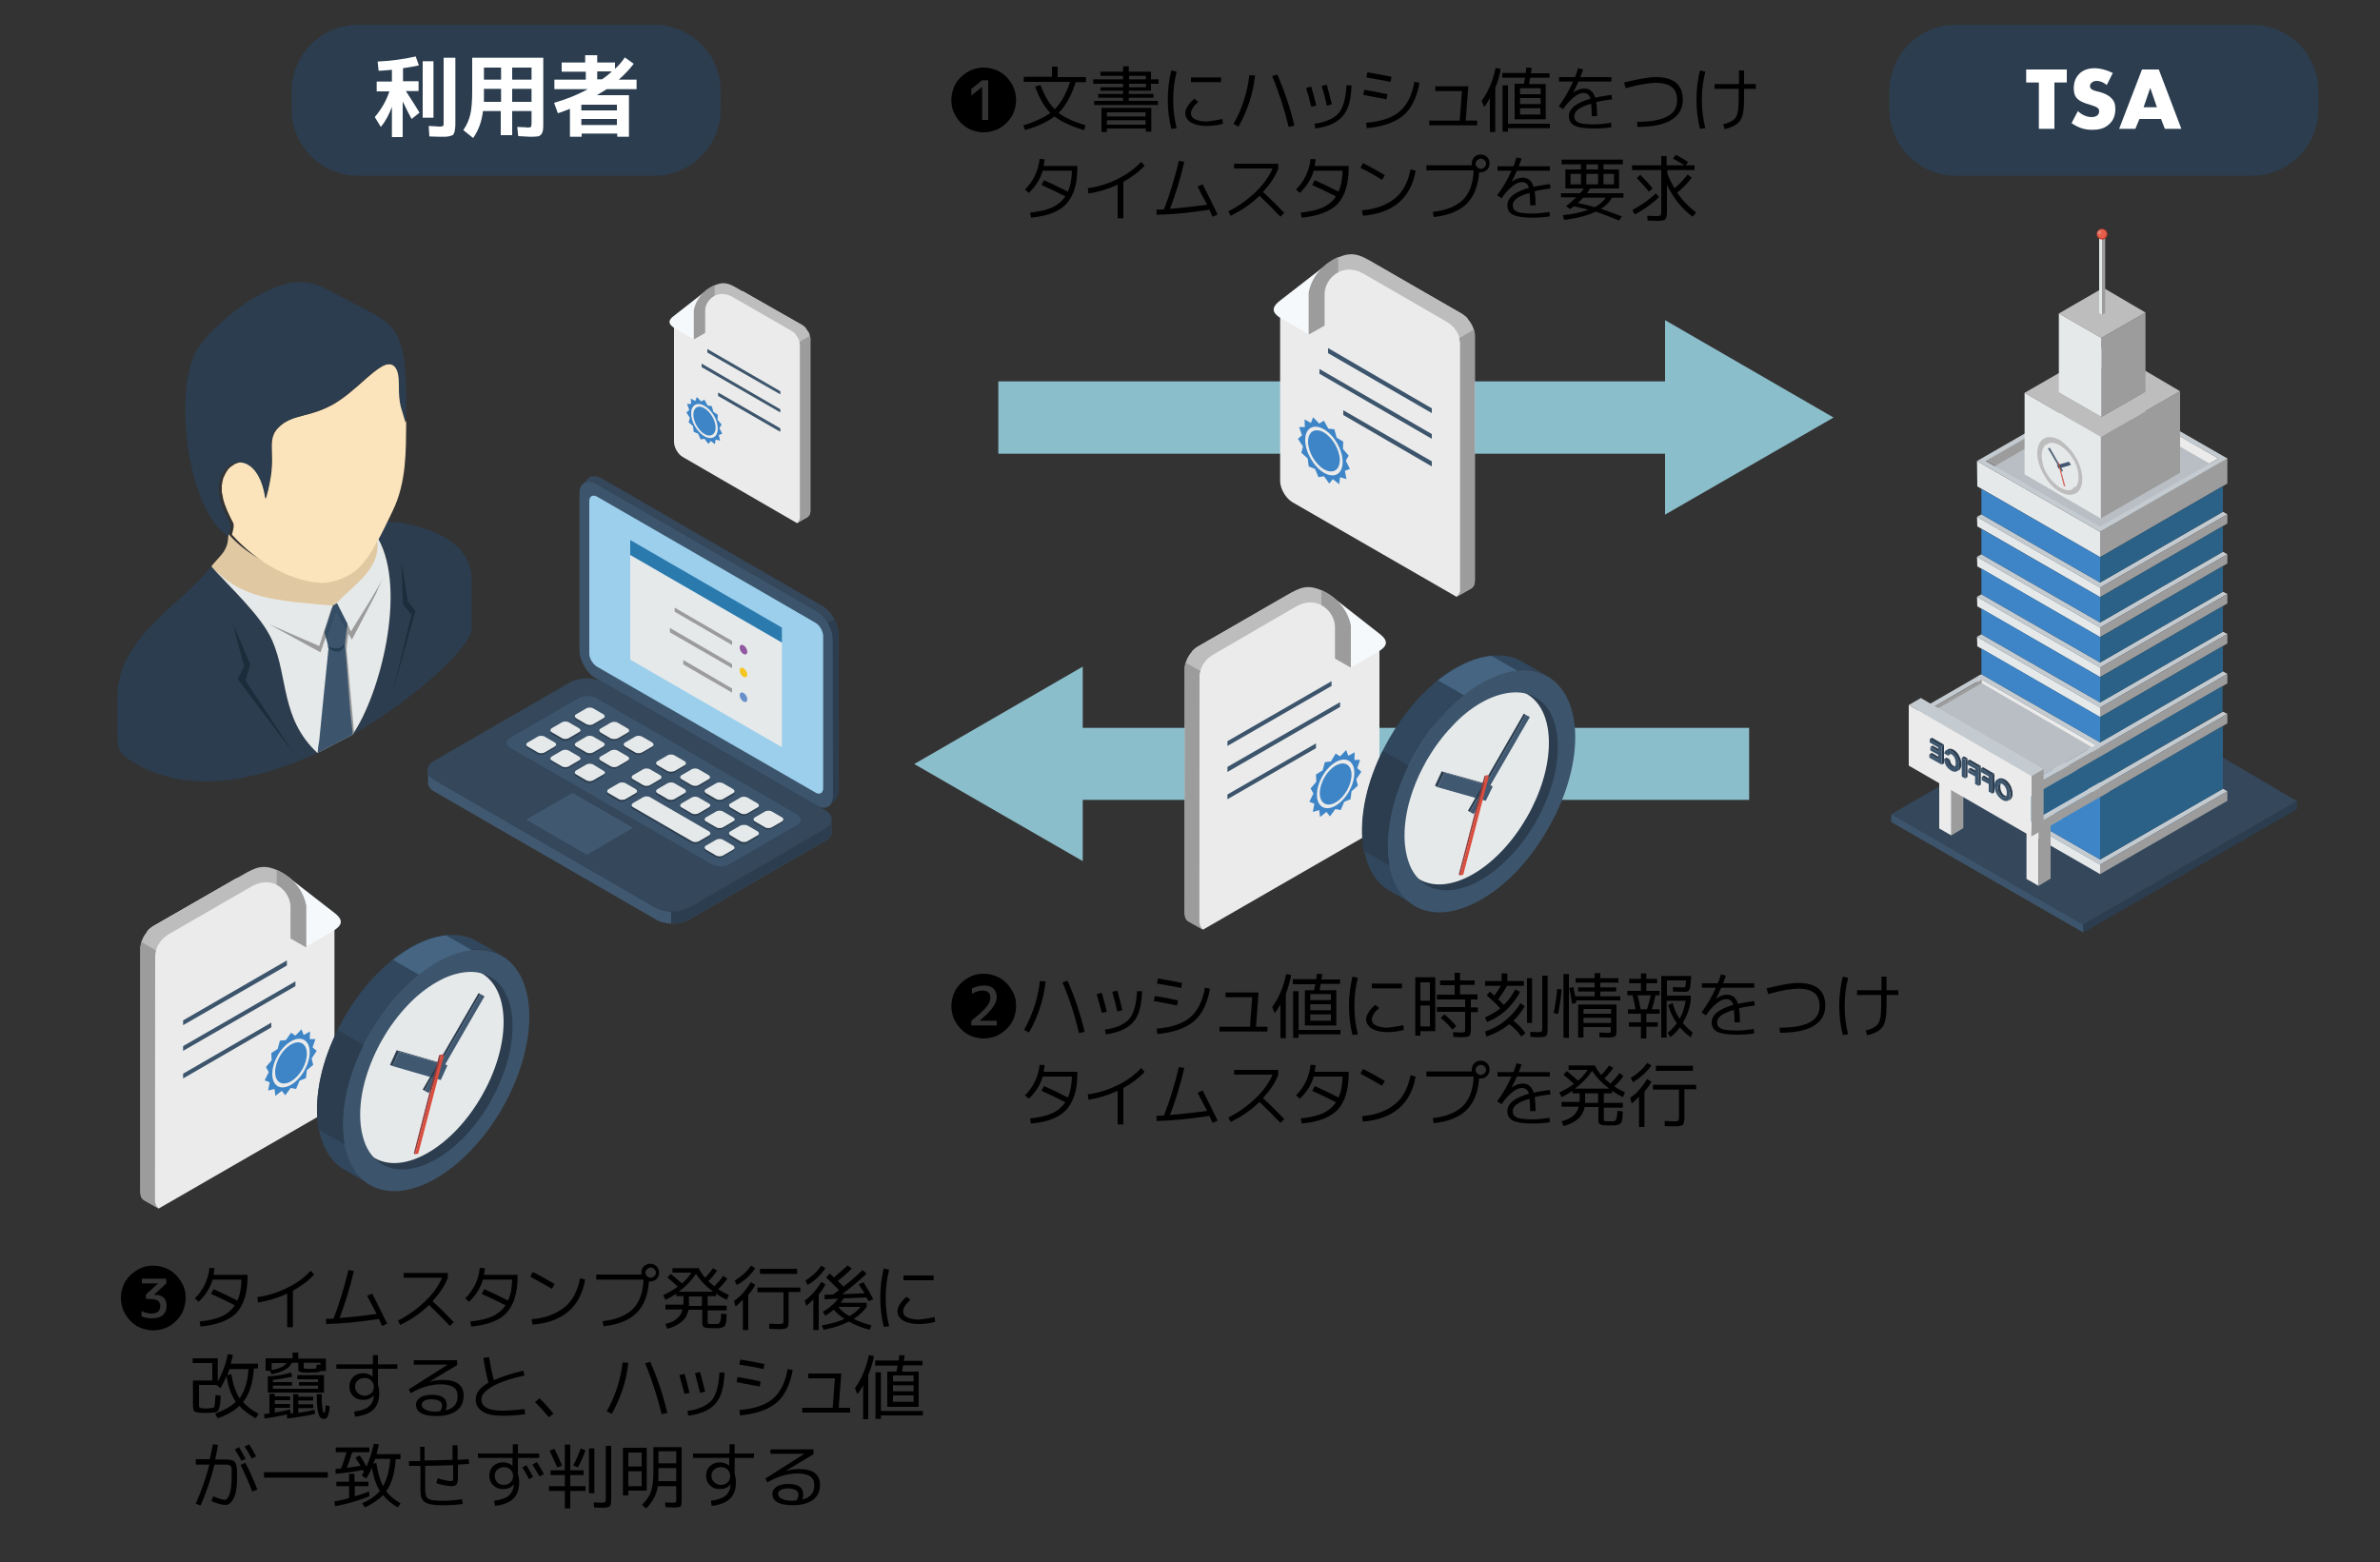 <?xml version="1.0" encoding="UTF-8"?> <svg xmlns="http://www.w3.org/2000/svg" xmlns:xlink="http://www.w3.org/1999/xlink" version="1.1" id="レイヤー_1" x="0px" y="0px" viewBox="0 0 750 492.4" style="enable-background:new 0 0 750 492.4;" xml:space="preserve"><rect x="0" y="0" width="750" height="492.4" fill="#333333" stroke="none"/> <style type="text/css"> .st0{fill-rule:evenodd;clip-rule:evenodd;fill:#2B3D4F;} .st1{fill-rule:evenodd;clip-rule:evenodd;fill:#34475B;} .st2{fill-rule:evenodd;clip-rule:evenodd;fill:#3C556C;} .st3{fill-rule:evenodd;clip-rule:evenodd;fill:#9C9C9C;} .st4{fill-rule:evenodd;clip-rule:evenodd;fill:#E6E9EA;} .st5{fill-rule:evenodd;clip-rule:evenodd;fill:#EBEBEB;} .st6{fill-rule:evenodd;clip-rule:evenodd;fill:#B8BEC3;} .st7{fill-rule:evenodd;clip-rule:evenodd;fill:#C4CBD0;} .st8{fill-rule:evenodd;clip-rule:evenodd;fill:#BDBDBD;} .st9{fill-rule:evenodd;clip-rule:evenodd;fill:#666767;} .st10{fill-rule:evenodd;clip-rule:evenodd;fill:#E7211A;} .st11{fill-rule:evenodd;clip-rule:evenodd;fill:#B93E2D;} .st12{fill-rule:evenodd;clip-rule:evenodd;fill:#E55E4B;} .st13{fill-rule:evenodd;clip-rule:evenodd;fill:#E57E70;} .st14{fill-rule:evenodd;clip-rule:evenodd;fill:#2B6186;} .st15{fill-rule:evenodd;clip-rule:evenodd;fill:#3D85C7;} .st16{fill-rule:evenodd;clip-rule:evenodd;fill:#405971;} .st17{fill-rule:evenodd;clip-rule:evenodd;fill:#BB3E3E;} .st18{fill-rule:evenodd;clip-rule:evenodd;fill:#8F3A3A;} .st19{fill-rule:evenodd;clip-rule:evenodd;fill:#DA4D3C;} .st20{fill-rule:evenodd;clip-rule:evenodd;fill:#E0C9A2;} .st21{fill-rule:evenodd;clip-rule:evenodd;fill:#FBE4BC;} .st22{fill-rule:evenodd;clip-rule:evenodd;fill:#253D51;} .st23{fill-rule:evenodd;clip-rule:evenodd;fill:#344D64;} .st24{fill-rule:evenodd;clip-rule:evenodd;fill:#1C2C3B;} .st25{fill-rule:evenodd;clip-rule:evenodd;fill:#9BCFEC;} .st26{fill-rule:evenodd;clip-rule:evenodd;fill:#2B7AAE;} .st27{fill-rule:evenodd;clip-rule:evenodd;fill:#8F58A0;} .st28{fill-rule:evenodd;clip-rule:evenodd;fill:#F5C520;} .st29{fill-rule:evenodd;clip-rule:evenodd;fill:#6990CA;} .st30{fill:#2B3D4F;} .st31{fill:#FFFFFF;} .st32{fill-rule:evenodd;clip-rule:evenodd;fill:#8BBECB;} .st33{fill-rule:evenodd;clip-rule:evenodd;fill:#F5F9FB;} .st34{fill-rule:evenodd;clip-rule:evenodd;fill:#31475D;} .st35{fill-rule:evenodd;clip-rule:evenodd;fill:#456582;} </style> <g> <g> <g> <polygon class="st0" points="656.5,293.9 723.9,255 723.8,252.5 656.4,291.4 "></polygon> <polygon class="st1" points="656.4,291.4 723.8,252.5 664.1,217.3 596,256.6 "></polygon> <polygon class="st2" points="656.4,291.4 596,256.6 596,259.1 656.5,293.9 "></polygon> <polygon class="st3" points="661.8,175.6 701.9,152.4 701.9,144.4 661.8,167.6 "></polygon> <polygon class="st4" points="661.8,175.6 661.8,167.6 623,145.3 623.1,153.3 "></polygon> <polygon class="st3" points="663.1,123.7 625.8,145.2 629.3,147.2 663.1,127.7 "></polygon> <polygon class="st5" points="695.6,146.5 699.1,144.5 663.1,123.7 663.1,127.7 "></polygon> <polygon class="st6" points="661.8,166.7 696.8,146.4 663.1,127 628.1,147.2 "></polygon> <path class="st7" d="M661.8,167.6L623,145.3l40.1-23.1l38.8,22.3L661.8,167.6L661.8,167.6z M699.1,144.5l-36-20.7l-37.3,21.5 l36,20.7L699.1,144.5z"></path> <polygon class="st3" points="662,163.4 687,149 687,123.3 662,137.7 "></polygon> <polygon class="st8" points="662,137.7 687,123.3 663.2,109.3 638,123.8 "></polygon> <polygon class="st4" points="662,137.7 638,123.8 638,149.5 662,163.4 "></polygon> <polygon class="st9" points="662.2,131.4 676.1,123.4 662.8,115.6 648.8,123.7 "></polygon> <polygon class="st3" points="662.2,131.4 676.1,123.4 676.1,98.5 662.2,106.5 "></polygon> <polygon class="st8" points="662.2,106.5 676.1,98.5 662.8,90.7 648.8,98.8 "></polygon> <polygon class="st4" points="662.2,106.5 648.8,98.8 648.8,123.7 662.2,131.4 "></polygon> <polygon class="st3" points="662.4,99.2 663.4,98.6 663.4,73.8 662.4,74.4 "></polygon> <polygon class="st0" points="662.4,74.4 663.4,73.8 662.5,73.2 661.5,73.8 "></polygon> <polygon class="st4" points="662.4,74.4 661.5,73.8 661.5,98.6 662.4,99.2 "></polygon> <polygon class="st10" points="662.4,74.4 663.4,73.8 662.5,73.2 661.5,73.8 "></polygon> <path class="st11" d="M662.4,75.5c-0.9,0-1.7-0.8-1.7-1.7c0-0.9,0.8-1.7,1.7-1.7c0.9,0,1.7,0.8,1.7,1.7 C664.1,74.7,663.4,75.5,662.4,75.5z"></path> <path class="st12" d="M662.3,75.1c-0.8,0-1.4-0.6-1.4-1.4c0-0.8,0.7-1.4,1.4-1.4c0.8,0,1.5,0.6,1.5,1.4 C663.7,74.5,663.1,75.1,662.3,75.1z"></path> <path class="st13" d="M661.2,72.9c0.4-0.5,1-0.3,1,0.3c0,0.4-0.3,0.7-0.7,0.7C660.9,73.9,660.9,73.3,661.2,72.9z"></path> <g> <polygon class="st7" points="661.8,185.2 701.9,162.1 700.5,161.3 661.8,183.6 624.4,162.1 623,162.9 "></polygon> <polygon class="st14" points="661.8,183.6 700.5,161.3 700.5,153.2 661.8,175.6 "></polygon> <polygon class="st15" points="661.8,183.6 661.8,175.6 624.4,154.1 624.4,162.1 "></polygon> <polygon class="st3" points="661.8,188.2 701.9,165 701.9,162.1 661.8,185.2 "></polygon> <polygon class="st4" points="661.8,188.2 661.8,185.2 623,162.9 623.1,165.9 "></polygon> </g> <g> <polygon class="st7" points="661.8,197.8 701.9,174.7 700.5,173.9 661.8,196.2 624.4,174.7 623,175.5 "></polygon> <polygon class="st14" points="661.8,196.2 700.5,173.9 700.5,165.8 661.8,188.2 "></polygon> <polygon class="st15" points="661.8,196.2 661.8,188.2 624.4,166.7 624.4,174.7 "></polygon> <polygon class="st3" points="661.8,200.8 701.9,177.6 701.9,174.7 661.8,197.8 "></polygon> <polygon class="st4" points="661.8,200.8 661.8,197.8 623,175.5 623.1,178.5 "></polygon> </g> <g> <polygon class="st7" points="661.8,210.4 701.9,187.2 700.5,186.5 661.8,208.8 624.4,187.3 623,188.1 "></polygon> <polygon class="st14" points="661.8,208.8 700.5,186.5 700.5,178.4 661.8,200.8 "></polygon> <polygon class="st15" points="661.8,208.8 661.8,200.8 624.4,179.2 624.4,187.3 "></polygon> <polygon class="st3" points="661.8,213.4 701.9,190.2 701.9,187.2 661.8,210.4 "></polygon> <polygon class="st4" points="661.8,213.4 661.8,210.4 623,188.1 623.1,191.1 "></polygon> </g> <g> <polygon class="st7" points="661.8,223 701.9,199.8 700.5,199.1 661.8,221.4 624.4,199.9 623,200.7 "></polygon> <polygon class="st14" points="661.8,221.4 700.5,199.1 700.5,191 661.8,213.4 "></polygon> <polygon class="st15" points="661.8,221.4 661.8,213.4 624.4,191.8 624.4,199.9 "></polygon> <polygon class="st3" points="661.8,226 701.9,202.8 701.9,199.8 661.8,223 "></polygon> <polygon class="st4" points="661.8,226 661.8,223 623,200.7 623.1,203.7 "></polygon> </g> <g> <polygon class="st7" points="661.8,235.6 701.9,212.4 700.5,211.6 661.8,234 624.4,212.5 623,213.3 "></polygon> <polygon class="st14" points="661.8,234 700.5,211.6 700.5,203.6 661.8,226 "></polygon> <polygon class="st15" points="661.8,234 661.8,226 624.4,204.4 624.4,212.5 "></polygon> <polygon class="st3" points="661.8,238.6 701.9,215.4 701.9,212.4 661.8,235.6 "></polygon> <polygon class="st5" points="661.8,238.6 661.8,235.6 623,213.3 623.1,216.3 "></polygon> </g> <polygon class="st7" points="661.8,248.2 701.9,225 700.5,224.3 661.8,246.6 624.4,225.1 623,225.9 "></polygon> <polygon class="st2" points="661.8,246.6 661.8,238.6 624.4,217 624.4,225.1 "></polygon> <polygon class="st3" points="661.8,251.2 701.9,228 701.9,225 661.8,248.2 "></polygon> <polygon class="st4" points="661.8,251.2 661.8,248.2 623,225.9 623.1,228.9 "></polygon> <polygon class="st14" points="661.8,266.9 700.5,244.5 700.5,228.8 661.8,251.2 "></polygon> <polygon class="st15" points="661.8,266.9 661.8,251.2 624.4,229.6 624.4,245.3 "></polygon> <g> <polygon class="st7" points="661.8,272.5 701.9,249.4 700.5,248.6 661.8,270.9 624.4,249.4 623,250.2 "></polygon> <polygon class="st14" points="661.8,270.9 700.5,248.6 700.5,240.6 661.8,262.9 "></polygon> <polygon class="st15" points="661.8,270.9 661.8,262.9 624.4,241.4 624.4,249.4 "></polygon> <polygon class="st3" points="661.8,275.5 701.9,252.4 701.9,249.4 661.8,272.5 "></polygon> <polygon class="st4" points="661.8,275.5 661.8,272.5 623,250.2 623.1,253.2 "></polygon> </g> <polygon class="st3" points="602.8,229.5 602.9,226.5 624.5,214.1 624.5,217.1 "></polygon> <polygon class="st6" points="641.5,245.6 606.8,225.5 624.5,215.3 659.2,235.5 "></polygon> <polygon class="st7" points="640.2,260.6 601.5,238.3 602.9,237.5 640.1,259 661.8,246.6 661.8,246.7 661.8,248.2 "></polygon> <polygon class="st7" points="640.2,248 601.5,225.7 602.9,224.9 640.1,246.4 661.8,234 661.8,234 661.8,235.6 "></polygon> <polygon class="st3" points="640.1,251 640.2,248 664.3,234.1 664.3,237.1 "></polygon> <polygon class="st7" points="602.9,226.5 602.9,224.9 624,212.7 625.4,213.5 "></polygon> <polygon class="st3" points="614.9,263.3 618.7,261 618.7,239.9 614.9,242.2 "></polygon> <polygon class="st5" points="614.9,242.2 611.1,240 611.1,261.1 614.9,263.3 "></polygon> <polygon class="st7" points="646.1,260.2 649.9,258 646.3,255.8 642.4,258.1 "></polygon> <polygon class="st5" points="642.4,258.1 638.6,255.9 638.6,277 642.4,279.2 "></polygon> <polygon class="st7" points="640.2,244.6 601.5,222.2 605.3,220 644,242.4 "></polygon> <polygon class="st2" points="640.1,259 602.9,237.5 602.9,229.5 640.2,251 "></polygon> <polygon class="st5" points="640.1,263.6 601.5,241.3 601.5,238.3 640.2,260.6 "></polygon> <polygon class="st3" points="640.1,251 601.5,228.7 601.5,225.7 640.2,248 "></polygon> <polygon class="st5" points="640.2,262.1 601.5,239.8 601.5,222.2 640.2,244.6 "></polygon> <polygon class="st3" points="642.4,279.2 646.2,276.9 646.2,257.5 642.4,259.7 "></polygon> <path class="st3" d="M640.2,260.6l24.4-14v3L644,261.4l-3.9,2.2C640.1,262.6,640.2,261.6,640.2,260.6z"></path> <path class="st14" d="M640.1,259l0-8l60.3-34.8l0,8C680.3,235.9,660.3,247.4,640.1,259z"></path> <polygon class="st3" points="640.2,263.5 640.2,244.6 644,242.4 644,261.3 "></polygon> <g> <g> <polygon class="st0" points="629.2,245.9 629.9,245.4 630.3,245.3 630.7,245.3 631.2,245.4 631.7,245.6 632.3,246 632.7,246.4 633.2,247 633.5,247.5 633.8,248.1 634,248.8 634.2,249.5 634.2,250.2 634.2,250.8 634,251.3 633.8,251.7 633.5,252 632.8,252.4 633.1,252.1 633.3,251.7 633.5,251.2 633.5,250.6 633.5,249.9 633.3,249.2 633.1,248.5 632.8,247.9 632.4,247.4 632,246.9 631.5,246.4 631,246 630.4,245.8 630,245.7 629.5,245.7 "></polygon> <polygon class="st0" points="630.2,246.9 630.9,246.5 630.7,246.6 630.6,246.8 630.4,247.1 630.4,247.5 630.3,247.9 630.4,248.3 630.4,248.8 630.6,249.2 630.7,249.6 630.9,249.9 631.1,250.2 631.4,250.5 631.7,250.7 632,250.8 632.3,250.9 632.5,250.9 631.8,251.3 631.6,251.3 631.3,251.3 631,251.1 630.7,250.9 630.4,250.6 630.2,250.3 630,250 629.8,249.6 629.7,249.2 629.6,248.8 629.6,248.3 629.6,247.9 629.7,247.5 629.8,247.3 630,247.1 "></polygon> <polygon class="st0" points="623.5,241.9 624.2,241.4 624.2,247.3 623.5,247.7 "></polygon> <polygon class="st0" points="627.7,244.3 628.5,243.9 628.5,249.7 627.7,250.2 "></polygon> <polygon class="st0" points="624.5,244.9 625.2,244.4 627.3,245.7 626.6,246.1 "></polygon> <polygon class="st0" points="619.3,239.4 620,239 620,244.9 619.3,245.3 "></polygon> <polygon class="st0" points="624.2,242.2 624.9,241.8 628.5,243.9 627.7,244.3 "></polygon> <polygon class="st0" points="620.2,242.4 621,242 623.1,243.2 622.4,243.7 "></polygon> <polygon class="st0" points="618.2,238.8 618.9,238.4 620,239 619.3,239.4 "></polygon> <polygon class="st0" points="619.9,239.8 620.7,239.4 624.2,241.4 623.5,241.9 "></polygon> <polygon class="st0" points="612.6,239.2 613.4,238.8 614.5,239.4 613.7,239.8 "></polygon> <polygon class="st0" points="613.7,239.8 614.5,239.4 614.5,239.7 614.6,240 614.7,240.3 614.8,240.6 615,240.8 615.2,241.1 615.4,241.2 615.6,241.4 615.9,241.5 616.2,241.6 616.4,241.5 615.7,242 615.5,242 615.2,242 614.9,241.8 614.7,241.7 614.5,241.5 614.3,241.3 614.1,241 614,240.8 613.9,240.5 613.8,240.2 "></polygon> <polygon class="st0" points="614,237.7 614.8,237.3 614.6,237.4 614.6,237.6 614.5,237.8 613.8,238.2 613.8,238 613.9,237.9 "></polygon> <polygon class="st0" points="613.4,236.5 614.1,236 614.4,236 614.8,236 615.2,236.1 615.6,236.3 616.2,236.7 616.7,237.2 617.1,237.7 617.4,238.3 617.7,238.9 617.9,239.5 618.1,240.2 618.1,240.8 618.1,241.5 617.9,242 617.7,242.4 617.4,242.7 616.7,243.1 617,242.8 617.2,242.4 617.3,241.9 617.4,241.2 617.3,240.6 617.2,239.9 617,239.3 616.7,238.7 616.3,238.1 615.9,237.6 615.4,237.1 614.9,236.7 614.4,236.5 614,236.4 613.7,236.4 "></polygon> <polygon class="st0" points="608.1,233 608.8,232.5 612.6,234.7 611.9,235.2 "></polygon> <polygon class="st0" points="611.9,235.2 612.6,234.7 612.6,240.6 611.9,241 "></polygon> <polygon class="st0" points="608,237.7 608.8,237.3 611.5,238.9 610.8,239.3 "></polygon> <polygon class="st0" points="608.3,235.4 609,235 611.5,236.4 610.8,236.9 "></polygon> </g> <path class="st2" d="M631,246c-1.5-0.9-2.5-0.2-2.5,1.6c0,1.8,1,3.6,2.5,4.5c1.5,0.9,2.5,0.2,2.5-1.6 C633.5,248.7,632.5,246.9,631,246L631,246z M631,247.1c0.8,0.5,1.4,1.6,1.4,2.8c0,1.3-0.5,1.7-1.4,1.2c-0.9-0.5-1.4-1.6-1.4-2.8 C629.6,247.1,630.1,246.6,631,247.1L631,247.1z M624.2,242.2v1.1l2.5,1.4v1.4l-2.2-1.2v1l2.2,1.2v2.4l1.1,0.6v-5.9L624.2,242.2 L624.2,242.2z M619.9,239.8v1.1l2.5,1.4v1.4l-2.2-1.2v1l2.2,1.2v2.4l1.1,0.6v-5.8L619.9,239.8L619.9,239.8z M618.2,238.8v5.9 l1.1,0.7v-5.9L618.2,238.8L618.2,238.8z M612.6,239.2c0.1,1.5,0.9,2.9,2.3,3.7c1.5,0.8,2.5,0.2,2.5-1.7c0-1.7-0.9-3.6-2.5-4.5 c-1.2-0.7-2.1-0.3-2.2,0.8l1.1,0.6c0.1-0.6,0.5-0.7,1.1-0.4c1,0.6,1.4,1.8,1.4,2.8c0,1.2-0.5,1.7-1.3,1.2 c-0.7-0.4-1.1-1.1-1.2-2L612.6,239.2L612.6,239.2z M608.1,234l2.7,1.6v1.3l-2.5-1.4v1l2.5,1.4v1.4l-2.8-1.6v1.1l3.9,2.2v-5.9 l-3.8-2.2V234z"></path> </g> </g> <polygon class="st0" points="653.3,154 655.2,152.8 655.2,152.9 655.1,152.9 653.1,154 653.2,154 "></polygon> <polygon class="st0" points="645,139.9 647,138.8 647,138.8 647.1,138.7 645.1,139.9 645.1,139.9 "></polygon> <path class="st8" d="M654.1,144.1c1.3,2.2,2.1,4.7,2.1,6.9s-0.8,3.8-2.1,4.5c-1.3,0.7-3,0.6-5-0.5c-2-1.1-3.7-3-5-5.3 c-1.3-2.2-2.1-4.7-2.1-6.9c0-2.2,0.8-3.8,2.1-4.6c1.3-0.7,3-0.6,5,0.5C651,140,652.8,141.9,654.1,144.1L654.1,144.1z M643.8,141.4 c-0.3,0.6-0.4,1.4-0.4,2.3c0,0.9,0.2,1.9,0.4,2.8c0.3,1,0.7,2,1.3,2.9c0.5,0.9,1.2,1.8,1.9,2.5c0.7,0.7,1.4,1.3,2.2,1.8 c0.8,0.4,1.5,0.7,2.2,0.8c0.7,0.1,1.3-0.1,1.9-0.4c0.5-0.3,1-0.8,1.3-1.4c0.3-0.6,0.4-1.4,0.4-2.3c0-0.9-0.1-1.8-0.4-2.8 c-0.3-1-0.7-2-1.3-2.9c-0.5-0.9-1.2-1.8-1.9-2.5c-0.7-0.7-1.4-1.3-2.2-1.8c-0.8-0.5-1.5-0.7-2.2-0.8c-0.7-0.1-1.3,0-1.9,0.4 C644.5,140.2,644.1,140.7,643.8,141.4z"></path> <g> <polygon class="st0" points="652.4,146.6 652.6,146.5 652,145.5 651.9,145.6 "></polygon> <polygon class="st0" points="651.9,145.6 652,145.5 648.4,146.5 648.2,146.6 "></polygon> </g> <polygon class="st16" points="648.2,146.6 648.7,147.7 652.4,146.6 651.9,145.6 "></polygon> <polygon class="st0" points="649.9,148.5 650.1,148.4 645.9,141.1 645.7,141.2 "></polygon> <polygon class="st16" points="649.7,148.7 649.9,148.5 645.7,141.2 645.4,141.4 646.2,142.7 "></polygon> <g> <polygon class="st17" points="648.5,145.8 648.6,145.8 648.8,145.8 648.8,145.9 "></polygon> <polygon class="st18" points="648.8,145.9 648.8,145.8 650.8,153.2 650.7,153.3 "></polygon> </g> <polygon class="st19" points="650.7,153.3 650.4,153.2 648.5,145.8 648.8,145.9 "></polygon> </g> <g> <path class="st0" d="M148.6,198.4l0-15.9c0-12.7-15.7-17.3-26.5-18.2c-0.9,1.9-1.9,3.7-2.8,5.5c8.5,15.2,1.2,47.9-8.1,61.7 C132.4,219.3,148.6,203.1,148.6,198.4L148.6,198.4z M67.1,179.1l-0.5-0.5C66.8,178.7,67,178.9,67.1,179.1L67.1,179.1z M66.6,178.5 c6,6.8,15.8,15.6,19.2,23.4c5.1,11.7,2.6,24.5,14.2,35.4c-19.1,8.9-40.4,13.1-57.2,3.4c-5.2-3-5.8-4.3-5.8-9v-0.5v-0.5v-0.5v-0.5 v-0.5v-0.5v-0.5v-0.5v-0.5v-0.5v-0.5v-0.5v-0.5v-0.5v-0.5v-0.5v-0.5v-0.5v-0.5v-0.5v-0.5v-0.5v-0.5v-0.5v-0.5v-0.5l0.1-1.5 l0.2-1.5l0.3-1.4l0.3-1.4l0.4-1.4l0.5-1.4l0.6-1.4l0.7-1.3l0.7-1.3l0.8-1.3l0.9-1.3l0.9-1.3l1-1.3l1-1.2l1.1-1.2l1.1-1.2 C53.6,190.8,61.1,185.5,66.6,178.5L66.6,178.5z"></path> <path class="st20" d="M66.6,178.5c0.8-1.1,3.2-3.5,3.9-4.6c1.3-2.2,1.3-3,1.5-5.6c11,12.8,37,20.3,47,2.1l0,0 c2.8,6.7-5.2,19.7-15.5,23.6c-7.6,2.8-19.2,1.1-25-4.3l-9.9-9L66.6,178.5z"></path> <path class="st21" d="M112.9,179.1c4.2-4,7.6-11.3,10.8-18c4.5-9.1,4.2-19.5,4.3-27.9l-1.5-5c-0.5-2.1-0.6-4.2-0.6-6.3 c-0.1-2.7-0.1-5.2-1.5-6.5c-2.2-2.1-5.8,1.1-10,4.8c-2.8,2.5-5.9,5.2-9.3,7.2c-3.4,1.9-6.4,2.8-9.3,3.5h0 c-2.7,0.7-5.2,1.4-7.2,3.1c-3.1,2.6-3,4.8-2.9,8.5c0.1,3.6,0.2,7.1-1.9,14.7c0-0.3-0.1-0.5-0.1-0.8c0-0.3-0.1-0.5-0.1-0.8 c-0.1-0.3-0.1-0.5-0.2-0.8c-0.1-0.2-0.1-0.5-0.2-0.7c-0.1-0.2-0.1-0.5-0.2-0.7c-0.1-0.2-0.1-0.4-0.2-0.7l0,0 c-0.1-0.2-0.1-0.4-0.2-0.6c-0.1-0.2-0.1-0.4-0.2-0.6c-0.1-0.2-0.2-0.4-0.2-0.6c-0.1-0.2-0.2-0.4-0.3-0.5c-0.1-0.2-0.2-0.3-0.3-0.5 c-0.1-0.2-0.2-0.3-0.3-0.5c-0.1-0.2-0.2-0.3-0.3-0.4c-0.1-0.1-0.2-0.3-0.3-0.4l0,0c-0.1-0.1-0.2-0.3-0.3-0.4s-0.2-0.2-0.3-0.4 c-0.1-0.1-0.2-0.2-0.3-0.3l0,0c-0.1-0.1-0.2-0.2-0.3-0.3c-0.1-0.1-0.2-0.2-0.3-0.3l0,0c-0.1-0.1-0.2-0.2-0.3-0.2 c-0.1-0.1-0.2-0.1-0.3-0.2l0,0c-0.1-0.1-0.2-0.1-0.3-0.2c-0.1-0.1-0.2-0.1-0.3-0.2c-0.1,0-0.2-0.1-0.3-0.1c-0.1,0-0.2-0.1-0.3-0.1 l0,0c-0.1,0-0.2-0.1-0.3-0.1c-0.1,0-0.2,0-0.3-0.1c-0.1,0-0.2,0-0.3,0l0,0c-0.1,0-0.2,0-0.3,0l0,0c-0.1,0-0.2,0-0.3,0l0,0 c-0.1,0-0.2,0-0.3,0l0,0c-0.1,0-0.2,0-0.3,0.1l0,0c-0.1,0-0.2,0-0.3,0.1l0,0c-0.1,0-0.2,0.1-0.3,0.1l0,0c-0.1,0-0.2,0.1-0.3,0.1 c-0.1,0-0.2,0.1-0.3,0.1l0,0c-0.1,0.1-0.2,0.1-0.3,0.2l0,0c-0.1,0.1-0.2,0.1-0.3,0.2l0,0c-0.1,0.1-0.2,0.1-0.3,0.2l0,0 c-0.1,0.1-0.2,0.1-0.3,0.2c-0.1,0.1-0.2,0.2-0.3,0.2l0,0c-0.1,0.1-0.2,0.2-0.3,0.3l0,0c-0.1,0.1-0.2,0.2-0.3,0.3l0,0 c-0.1,0.1-0.2,0.2-0.2,0.3l0,0c-0.1,0.1-0.2,0.2-0.2,0.3l0,0c-0.1,0.1-0.2,0.2-0.2,0.3l0,0c-0.1,0.1-0.1,0.2-0.2,0.3 c-0.1,0.1-0.1,0.2-0.2,0.4l0,0c-0.1,0.1-0.1,0.3-0.2,0.4l0,0c-0.1,0.1-0.1,0.3-0.2,0.4l0,0c-0.1,0.1-0.1,0.3-0.2,0.4l0,0 c0,0.1-0.1,0.3-0.1,0.4c0,0.2-0.1,0.3-0.1,0.4h0c0,0.1-0.1,0.3-0.1,0.5c0,0.1-0.1,0.3-0.1,0.5c0,0.2,0,0.3-0.1,0.5l0,0 c0,0.2,0,0.3,0,0.5c0,0.2,0,0.3,0,0.5c0,0.2,0,0.3,0,0.5c0,0.2,0,0.3,0,0.5c0,0.2,0,0.4,0.1,0.5c0,0.2,0,0.4,0.1,0.5 c0,0.2,0.1,0.4,0.1,0.6l0,0c0,0.2,0.1,0.4,0.1,0.6c0.6,2.5,2,5.5,3.2,7.7c0.4,0.7-0.1,2.6-0.4,3.7c8,9,19.6,15.2,28.8,15.2 C105,183.6,109.9,182,112.9,179.1z"></path> <path class="st0" d="M61.9,110.5c-7.4,13.5-2.7,50.5,10,58.5c0.3-0.7,1.1-3.4,0.6-4.2c-1.2-2.2-2.6-5.1-3.2-7.7 c-2.8-12.2,11.7-17.9,14.3,0.1c2.2-7.6,2-11.1,1.9-14.7c-0.1-3.8-0.2-5.9,2.9-8.5c2-1.7,4.5-2.4,7.2-3.1h0 c2.8-0.8,5.9-1.6,9.3-3.5c3.4-1.9,6.4-4.7,9.3-7.2c4.2-3.7,7.7-6.8,10-4.8c1.4,1.3,1.5,3.8,1.5,6.5c0,2.1,0.1,4.3,0.6,6.3l1.5,5 c0.4-6.6,0.3-14.2-0.6-20.4c-1.8-12.1-7.2-12.5-22-20.4c-2.4-1.3-5.5-3.3-10.1-3.5C84.1,88.5,67.5,101.6,61.9,110.5z"></path> <path class="st4" d="M104.8,190.9c-18.5-1.7-28.6-2.1-38.2-12.4c6,6.8,15.8,15.6,19.2,23.4c5.1,11.7,2.6,24.5,14.2,35.4l11.1-5.8 c8.6-12.3,17.2-45.4,8.1-61.7l-0.3,0.6c0.9,8.7-6.1,12.9-12.9,19.7l0,0L104.8,190.9L104.8,190.9z"></path> <g> <path class="st3" d="M106.4,190.8l-1.9,0.8l-3.9,12l-15.9-6.9l16.3,8.9l4.5-13l5.4,9l7.6-14.5l2.1-4.9c-1.7,3.8-6.2,10.5-10,16.8 L106.4,190.8L106.4,190.8z M84.8,196.7L84.8,196.7L84.8,196.7z"></path> </g> <path class="st3" d="M100.8,236.9l10.4-5.4l0.4-0.6l-2.4-26.3c0-0.4,0.4-3.6,0.8-6.8l-3.3-6.5l-1.3,0.7l-2.7,8.4 c0.7,2.4,1.4,4.9,1.3,5.4C102.9,216.2,101.8,226.6,100.8,236.9z"></path> <path class="st2" d="M100.1,237.3l11.1-5.8c-0.2-1.6-0.2-1.9-0.4-3.5c-0.9-7.8-1.2-16.2-2.1-24.6c0-0.4,0.4-3.6,0.8-6.8l-3.3-6.5 l-1.3,0.7l-2.7,8.4c0.7,2.4,1.4,4.9,1.3,5.4c-1,9.8-2,19.4-2.9,28.8C100.3,235,100.2,235.8,100.1,237.3z"></path> <path class="st22" d="M108.6,202.8c-1,1.7-2.7,2-5.4,0.9C104.5,205.6,108.2,206.5,108.6,202.8z"></path> <path class="st23" d="M109.1,198.6c0.1-0.5,0.2-1.4,0.3-1.9l-3.3-6.5l-0.1,0.1l-0.1,0.1l-0.1,0.1l-0.1,0.1l-0.1,0.1l-0.1,0.1 l-0.1,0.1l-0.1,0.1l-0.1,0.1l-0.1,0.1l-2.7,8.4c0.2,0.6,0.4,1.2,0.5,1.8l3-8.6L109.1,198.6z"></path> <polygon class="st24" points="74.9,214 76.9,210 73.4,196.6 78.8,209.3 77.4,214.5 92.5,237.4 "></polygon> <polygon class="st24" points="130.9,192.5 128.5,189.6 126.5,177.1 127,190.5 129.7,193.7 123.7,218.2 "></polygon> </g> <g> <polygon class="st1" points="261.8,253.4 263.6,251.6 263.7,251.4 263.8,251.2 263.9,251 264,250.8 264,250.6 264.1,250.3 264.1,250 264.2,249.7 264.2,249.5 264.2,249.2 264.2,199.8 264.2,199.5 264.1,199.2 264.1,198.9 264.1,198.5 264,198.2 263.9,197.9 263.9,197.6 263.8,197.2 263.7,196.9 263.5,196.6 263.4,196.3 263.3,196 263.1,195.6 263,195.3 262.8,195 262.7,194.7 262.5,194.4 262.3,194.1 262.1,193.8 261.9,193.5 261.7,193.3 261.5,193 261.2,192.7 261,192.5 260.8,192.2 260.5,192 260.3,191.8 260,191.6 259.8,191.4 259.5,191.2 259.3,191 259,190.9 189.5,150.7 189.2,150.6 188.9,150.5 188.7,150.4 188.4,150.3 188.2,150.2 187.9,150.1 187.7,150.1 187.5,150.1 187.2,150.1 187,150.1 186.8,150.1 186.6,150.1 186.4,150.2 186.2,150.2 186,150.3 185.8,150.4 184.1,152.1 184.3,152 184.5,151.9 184.7,151.9 184.9,151.8 185.1,151.8 185.3,151.8 185.5,151.8 185.7,151.8 186,151.8 186.2,151.9 186.5,151.9 186.7,152 187,152.1 187.2,152.2 187.5,152.3 187.7,152.5 257.3,192.6 257.6,192.7 257.8,192.9 258.1,193.1 258.3,193.3 258.6,193.5 258.8,193.7 259.1,194 259.3,194.2 259.5,194.5 259.7,194.7 260,195 260.2,195.3 260.4,195.6 260.6,195.8 260.8,196.1 260.9,196.4 261.1,196.7 261.3,197.1 261.4,197.4 261.6,197.7 261.7,198 261.8,198.3 261.9,198.6 262,199 262.1,199.3 262.2,199.6 262.3,199.9 262.3,200.3 262.4,200.6 262.4,200.9 262.4,201.2 262.4,201.5 262.5,250.9 262.5,251.2 262.4,251.5 262.4,251.8 262.4,252 262.3,252.3 262.2,252.5 262.2,252.7 262.1,253 262,253.2 "></polygon> <path class="st2" d="M257.3,192.6l-69.5-40.1c-2.8-1.6-5.2-0.3-5.2,3l0,49.4c0,3.3,2.3,7.3,5.2,8.9l69.5,40.1 c2.8,1.6,5.2,0.3,5.2-3l0-49.4C262.4,198.2,260.1,194.2,257.3,192.6z"></path> <path class="st25" d="M257,196.3l-18.3-10.6l-50.6-29.2c-1.3-0.7-2.4-0.1-2.4,1.4l0,48.1c0,1.5,1.1,3.3,2.4,4.1l57.1,32.9 l11.8,6.8c1.3,0.8,2.4,0.1,2.4-1.4l0-48.1C259.3,198.9,258.3,197,257,196.3z"></path> <polygon class="st4" points="246.4,202.5 198.6,174.9 198.6,207.9 246.4,235.5 "></polygon> <polygon class="st26" points="246.4,202.5 198.6,174.9 198.6,170.2 246.4,197.8 "></polygon> <path class="st27" d="M234.3,203.4L234.3,203.4c-0.6-0.4-1.2-0.1-1.2,0.7l0,0c0,0.7,0.5,1.7,1.2,2l0,0c0.6,0.4,1.2,0.1,1.2-0.7 l0,0C235.5,204.7,234.9,203.7,234.3,203.4z"></path> <path class="st28" d="M234.3,210.6L234.3,210.6c-0.6-0.4-1.2-0.1-1.2,0.7l0,0c0,0.8,0.5,1.7,1.2,2l0,0c0.6,0.4,1.2,0.1,1.2-0.7 l0,0C235.5,211.9,234.9,211,234.3,210.6z"></path> <path class="st29" d="M234.3,218.4L234.3,218.4c-0.6-0.4-1.2-0.1-1.2,0.7l0,0c0,0.7,0.5,1.7,1.2,2l0,0c0.6,0.4,1.2,0.1,1.2-0.7 l0,0C235.5,219.6,234.9,218.7,234.3,218.4z"></path> <polygon class="st3" points="230.7,202 212.6,191.5 212.6,192.8 230.7,203.3 "></polygon> <polygon class="st3" points="230.7,209.3 211.1,197.9 211.1,199.3 230.7,210.6 "></polygon> <polygon class="st3" points="230.7,217 215.3,208 215.3,209.4 230.7,218.3 "></polygon> <polygon class="st4" points="163.6,256.2 184.1,268 184.1,267 163.6,255.1 "></polygon> <polygon class="st16" points="134.9,243.4 134.9,247.1 134.9,247.3 135,247.5 135.1,247.7 135.2,247.9 135.3,248.1 135.5,248.3 135.6,248.5 135.8,248.7 136,248.9 136.2,249 136.4,249.2 136.7,249.4 136.9,249.5 206.7,289.8 207,290 207.3,290.1 207.6,290.3 207.9,290.4 208.2,290.5 208.5,290.6 208.8,290.7 209.2,290.8 209.5,290.8 209.8,290.9 210.2,291 210.5,291 210.9,291 211.2,291.1 211.6,291.1 211.9,291.1 212.3,291.1 212.6,291.1 213,291 213.3,291 213.7,291 214,290.9 214.3,290.8 214.7,290.8 215,290.7 215.3,290.6 215.6,290.5 215.9,290.4 216.2,290.3 216.5,290.1 216.8,290 217.1,289.8 260,265 260.2,264.9 260.5,264.7 260.7,264.6 260.9,264.4 261.1,264.2 261.3,264 261.4,263.8 261.6,263.6 261.7,263.5 261.8,263.3 261.9,263.1 262,262.9 262,262.7 262,258.9 262,259.1 261.9,259.3 261.8,259.5 261.7,259.7 261.6,259.9 261.4,260.1 261.3,260.2 261.1,260.4 260.9,260.6 260.7,260.8 260.5,260.9 260.2,261.1 260,261.3 217.1,286.1 216.8,286.2 216.5,286.4 216.2,286.5 215.9,286.6 215.6,286.7 215.3,286.8 215,286.9 214.7,287 214.3,287.1 214,287.1 213.7,287.2 213.3,287.2 213,287.3 212.6,287.3 212.3,287.3 211.9,287.3 211.6,287.3 211.2,287.3 210.9,287.3 210.5,287.2 210.2,287.2 209.8,287.1 209.5,287.1 209.2,287 208.8,286.9 208.5,286.8 208.2,286.7 207.9,286.6 207.6,286.5 207.3,286.4 207,286.2 206.7,286.1 136.9,245.8 136.7,245.6 136.4,245.4 136.2,245.3 136,245.1 135.8,244.9 135.6,244.7 135.5,244.5 135.3,244.4 135.2,244.2 135.1,244 135,243.8 134.9,243.6 "></polygon> <path class="st1" d="M260,255.3L190.1,215c-2.9-1.6-7.5-1.6-10.4,0l-42.9,24.8c-2.8,1.6-2.8,4.3,0,6l69.8,40.3 c2.8,1.6,7.5,1.6,10.4,0l42.9-24.8C262.8,259.6,262.8,256.9,260,255.3z"></path> <polygon class="st16" points="184.9,269.4 165.8,258.3 180.4,249.9 199.5,260.9 "></polygon> <path class="st2" d="M251.2,256.7l-5.5-3.2l-8.3-4.8l-8.7-5l-4.3-2.5c-0.1-0.1-0.2-0.1-0.2-0.2l-5.5-3.2l-8.3-4.8l-8.7-5 l-11.3-6.5l-2.5-1.5c-1.5-0.9-4-0.9-5.5,0l-21.6,12.5c-1.5,0.9-1.5,2.3,0,3.2l26.9,15.5c0.1,0.1,0.2,0.1,0.2,0.2l36.4,21 c1.5,0.9,4,0.9,5.5,0l21.6-12.5C252.7,259,252.7,257.6,251.2,256.7z"></path> <g> <path class="st0" d="M223.3,253.7l-3.1-1.8c-0.6-0.4-1.6-0.4-2.3,0l-3.1,1.8c-0.6,0.4-0.6,1,0,1.3l3.1,1.8c0.6,0.4,1.7,0.4,2.3,0 l3.1-1.8C223.9,254.6,223.9,254.1,223.3,253.7z"></path> <path class="st0" d="M235.5,260.8l3.1,1.8c0.6,0.4,0.6,1,0,1.3l-3.1,1.8c-0.6,0.4-1.7,0.4-2.3,0l-3.1-1.8c-0.6-0.4-0.6-1,0-1.3 l3.1-1.8C233.9,260.4,234.9,260.4,235.5,260.8z"></path> <path class="st0" d="M227.8,265.2l3.1,1.8c0.6,0.4,0.6,1,0,1.3l-3.1,1.8c-0.6,0.4-1.7,0.4-2.3,0l-3.1-1.8c-0.6-0.4-0.6-1,0-1.3 l3.1-1.8C226.2,264.9,227.2,264.9,227.8,265.2z"></path> <path class="st0" d="M233.2,256.8l-3.1-1.8c-0.6-0.4-0.6-1,0-1.3l3.1-1.8c0.6-0.4,1.7-0.4,2.3,0l3.1,1.8c0.6,0.4,0.6,1,0,1.3 l-3.1,1.8C234.9,257.2,233.9,257.2,233.2,256.8z"></path> <path class="st0" d="M225.6,252.4l-3.1-1.8c-0.6-0.4-0.6-1,0-1.3l3.1-1.8c0.6-0.4,1.7-0.4,2.3,0l3.1,1.8c0.6,0.4,0.6,1,0,1.3 l-3.1,1.8C227.2,252.7,226.2,252.7,225.6,252.4z"></path> <path class="st0" d="M237.8,259.4l3.1,1.8c0.6,0.4,1.7,0.4,2.3,0l3.1-1.8c0.6-0.4,0.6-1,0-1.3l-3.1-1.8c-0.6-0.4-1.7-0.4-2.3,0 l-3.1,1.8C237.2,258.5,237.2,259.1,237.8,259.4z"></path> <path class="st0" d="M231,258.1l-3.1-1.8c-0.6-0.4-1.7-0.4-2.3,0l-3.1,1.8c-0.6,0.4-0.6,1,0,1.3l3.1,1.8c0.6,0.4,1.7,0.4,2.3,0 l3.1-1.8C231.6,259.1,231.6,258.5,231,258.1z"></path> <path class="st0" d="M207.9,244.8l-3.1-1.8c-0.6-0.4-1.7-0.4-2.3,0l-3.1,1.8c-0.6,0.4-0.6,1,0,1.3l3.1,1.8c0.6,0.4,1.7,0.4,2.3,0 l3.1-1.8C208.5,245.8,208.5,245.2,207.9,244.8z"></path> <path class="st0" d="M200.2,249.3l-3.1-1.8c-0.6-0.4-1.7-0.4-2.3,0l-3.1,1.8c-0.6,0.4-0.6,1,0,1.3l3.1,1.8c0.6,0.4,1.6,0.4,2.3,0 l3.1-1.8C200.9,250.2,200.9,249.6,200.2,249.3z"></path> <path class="st0" d="M217.9,247.9l-3.1-1.8c-0.6-0.4-0.6-1,0-1.3l3.1-1.8c0.6-0.4,1.7-0.4,2.3,0l3.1,1.8c0.6,0.4,0.6,1,0,1.3 l-3.1,1.8C219.5,248.3,218.5,248.3,217.9,247.9z"></path> <path class="st0" d="M210.2,243.5l-3.1-1.8c-0.6-0.4-0.6-1,0-1.3l3.1-1.8c0.6-0.4,1.7-0.4,2.3,0l3.1,1.8c0.6,0.4,0.6,1,0,1.3 l-3.1,1.8C211.8,243.9,210.8,243.9,210.2,243.5z"></path> <path class="st0" d="M215.6,249.3l-3.1-1.8c-0.6-0.4-1.7-0.4-2.3,0l-3.1,1.8c-0.6,0.4-0.6,1,0,1.3l3.1,1.8c0.6,0.4,1.6,0.4,2.3,0 l3.1-1.8C216.2,250.2,216.2,249.6,215.6,249.3z"></path> <path class="st0" d="M223.3,262.6l-18.5-10.7c-0.6-0.4-1.6-0.4-2.3,0l-3.1,1.8c-0.6,0.4-0.6,1,0,1.3l18.5,10.7 c0.6,0.4,1.7,0.4,2.3,0l3.1-1.8C223.9,263.5,223.9,262.9,223.3,262.6z"></path> <path class="st0" d="M182.4,230.1l-3.1-1.8c-0.6-0.4-1.7-0.4-2.3,0l-3.1,1.8c-0.6,0.4-0.6,1,0,1.3l3.1,1.8c0.6,0.4,1.7,0.4,2.3,0 l3.1-1.8C183,231,183,230.4,182.4,230.1z"></path> <path class="st0" d="M174.7,234.5l-3.1-1.8c-0.6-0.4-1.7-0.4-2.3,0l-3.1,1.8c-0.6,0.4-0.6,1,0,1.3l3.1,1.8c0.6,0.4,1.7,0.4,2.3,0 l3.1-1.8C175.3,235.5,175.3,234.9,174.7,234.5z"></path> <path class="st0" d="M184.6,228.7l-3.1-1.8c-0.6-0.4-0.6-1,0-1.3l3.1-1.8c0.6-0.4,1.7-0.4,2.3,0l3.1,1.8c0.6,0.4,0.6,1,0,1.3 l-3.1,1.8C186.3,229.1,185.3,229.1,184.6,228.7z"></path> <path class="st0" d="M190,234.5l-3.1-1.8c-0.6-0.4-1.7-0.4-2.3,0l-3.1,1.8c-0.6,0.4-0.6,1,0,1.3l3.1,1.8c0.6,0.4,1.6,0.4,2.3,0 l3.1-1.8C190.7,235.5,190.7,234.9,190,234.5z"></path> <path class="st0" d="M182.4,238.9l-3.1-1.8c-0.6-0.4-1.7-0.4-2.3,0l-3.1,1.8c-0.6,0.4-0.6,1,0,1.3l3.1,1.8c0.6,0.4,1.6,0.4,2.3,0 l3.1-1.8C183,239.9,183,239.3,182.4,238.9z"></path> <path class="st0" d="M200,237.6l-3.1-1.8c-0.6-0.4-0.6-1,0-1.3l3.1-1.8c0.6-0.4,1.7-0.4,2.3,0l3.1,1.8c0.6,0.4,0.6,1,0,1.3 l-3.1,1.8C201.7,238,200.6,238,200,237.6z"></path> <path class="st0" d="M192.3,233.2l-3.1-1.8c-0.6-0.4-0.6-1,0-1.3l3.1-1.8c0.6-0.4,1.7-0.4,2.3,0l3.1,1.8c0.6,0.4,0.6,1,0,1.3 l-3.1,1.8C194,233.5,193,233.5,192.3,233.2z"></path> <path class="st0" d="M197.7,238.9l-3.1-1.8c-0.6-0.4-1.7-0.4-2.3,0l-3.1,1.8c-0.6,0.4-0.6,1,0,1.3l3.1,1.8c0.6,0.4,1.7,0.4,2.3,0 l3.1-1.8C198.4,239.9,198.4,239.3,197.7,238.9z"></path> <path class="st0" d="M190,243.4l-3.1-1.8c-0.6-0.4-1.7-0.4-2.3,0l-3.1,1.8c-0.6,0.4-0.6,1,0,1.3l3.1,1.8c0.6,0.4,1.7,0.4,2.3,0 l3.1-1.8C190.7,244.3,190.7,243.7,190,243.4z"></path> </g> <path class="st4" d="M223.3,253.2l-3.1-1.8c-0.6-0.4-1.7-0.4-2.3,0l-3.1,1.8c-0.6,0.4-0.6,1,0,1.3l3.1,1.8c0.6,0.4,1.7,0.4,2.3,0 l3.1-1.8C224,254.1,224,253.5,223.3,253.2z"></path> <path class="st4" d="M235.6,260.2l3.1,1.8c0.6,0.4,0.6,1,0,1.3l-3.1,1.8c-0.6,0.4-1.7,0.4-2.3,0l-3.1-1.8c-0.6-0.4-0.6-1,0-1.3 l3.1-1.8C234,259.9,235,259.9,235.6,260.2z"></path> <path class="st4" d="M227.9,264.7l3.1,1.8c0.6,0.4,0.6,1,0,1.3l-3.1,1.8c-0.6,0.4-1.7,0.4-2.3,0l-3.1-1.8c-0.6-0.4-0.6-1,0-1.3 l3.1-1.8C226.3,264.3,227.3,264.3,227.9,264.7z"></path> <path class="st4" d="M233.3,256.3l-3.1-1.8c-0.6-0.4-0.6-1,0-1.3l3.1-1.8c0.6-0.4,1.6-0.4,2.3,0l3.1,1.8c0.6,0.4,0.6,1,0,1.3 l-3.1,1.8C235,256.7,234,256.7,233.3,256.3z"></path> <path class="st4" d="M225.6,251.8l-3.1-1.8c-0.6-0.4-0.6-1,0-1.3l3.1-1.8c0.6-0.4,1.6-0.4,2.3,0l3.1,1.8c0.6,0.4,0.6,1,0,1.3 l-3.1,1.8C227.3,252.2,226.3,252.2,225.6,251.8z"></path> <path class="st4" d="M237.9,258.9l3.1,1.8c0.6,0.4,1.7,0.4,2.3,0l3.1-1.8c0.6-0.4,0.6-1,0-1.3l-3.1-1.8c-0.6-0.4-1.7-0.4-2.3,0 l-3.1,1.8C237.3,258,237.3,258.6,237.9,258.9z"></path> <path class="st4" d="M231,257.6l-3.1-1.8c-0.6-0.4-1.7-0.4-2.3,0l-3.1,1.8c-0.6,0.4-0.6,1,0,1.3l3.1,1.8c0.6,0.4,1.7,0.4,2.3,0 l3.1-1.8C231.7,258.6,231.7,258,231,257.6z"></path> <path class="st4" d="M208,244.3l-3.1-1.8c-0.6-0.4-1.7-0.4-2.3,0l-3.1,1.8c-0.6,0.4-0.6,1,0,1.3l3.1,1.8c0.6,0.4,1.7,0.4,2.3,0 l3.1-1.8C208.6,245.3,208.6,244.7,208,244.3z"></path> <path class="st4" d="M200.3,248.7l-3.1-1.8c-0.6-0.4-1.7-0.4-2.3,0l-3.1,1.8c-0.6,0.4-0.6,1,0,1.3l3.1,1.8c0.6,0.4,1.7,0.4,2.3,0 l3.1-1.8C200.9,249.7,200.9,249.1,200.3,248.7z"></path> <path class="st4" d="M217.9,247.4l-3.1-1.8c-0.6-0.4-0.6-1,0-1.3l3.1-1.8c0.6-0.4,1.7-0.4,2.3,0l3.1,1.8c0.6,0.4,0.6,1,0,1.3 l-3.1,1.8C219.6,247.8,218.6,247.8,217.9,247.4z"></path> <path class="st4" d="M210.3,243l-3.1-1.8c-0.6-0.4-0.6-1,0-1.3l3.1-1.8c0.6-0.4,1.7-0.4,2.3,0l3.1,1.8c0.6,0.4,0.6,1,0,1.3 l-3.1,1.8C211.9,243.3,210.9,243.3,210.3,243z"></path> <path class="st4" d="M215.7,248.7l-3.1-1.8c-0.6-0.4-1.7-0.4-2.3,0l-3.1,1.8c-0.6,0.4-0.6,1,0,1.3l3.1,1.8c0.6,0.4,1.7,0.4,2.3,0 l3.1-1.8C216.3,249.7,216.3,249.1,215.7,248.7z"></path> <path class="st4" d="M223.4,262l-18.5-10.7c-0.6-0.4-1.7-0.4-2.3,0l-3.1,1.8c-0.6,0.4-0.6,1,0,1.3l18.5,10.7 c0.6,0.4,1.7,0.4,2.3,0l3.1-1.8C224,263,224,262.4,223.4,262z"></path> <path class="st4" d="M182.4,229.5l-3.1-1.8c-0.6-0.4-1.7-0.4-2.3,0l-3.1,1.8c-0.6,0.4-0.6,1,0,1.3l3.1,1.8c0.6,0.4,1.7,0.4,2.3,0 l3.1-1.8C183.1,230.5,183.1,229.9,182.4,229.5z"></path> <path class="st4" d="M174.8,234l-3.1-1.8c-0.6-0.4-1.7-0.4-2.3,0l-3.1,1.8c-0.6,0.4-0.6,1,0,1.3l3.1,1.8c0.6,0.4,1.7,0.4,2.3,0 l3.1-1.8C175.4,234.9,175.4,234.3,174.8,234z"></path> <path class="st4" d="M184.7,228.2l-3.1-1.8c-0.6-0.4-0.6-1,0-1.3l3.1-1.8c0.6-0.4,1.7-0.4,2.3,0l3.1,1.8c0.6,0.4,0.6,1,0,1.3 l-3.1,1.8C186.4,228.6,185.4,228.6,184.7,228.2z"></path> <path class="st4" d="M190.1,234l-3.1-1.8c-0.6-0.4-1.7-0.4-2.3,0l-3.1,1.8c-0.6,0.4-0.6,1,0,1.3l3.1,1.8c0.6,0.4,1.7,0.4,2.3,0 l3.1-1.8C190.7,234.9,190.7,234.3,190.1,234z"></path> <path class="st4" d="M182.4,238.4l-3.1-1.8c-0.6-0.4-1.7-0.4-2.3,0l-3.1,1.8c-0.6,0.4-0.6,1,0,1.3l3.1,1.8c0.6,0.4,1.7,0.4,2.3,0 l3.1-1.8C183.1,239.4,183.1,238.8,182.4,238.4z"></path> <path class="st4" d="M200.1,237.1l-3.1-1.8c-0.6-0.4-0.6-1,0-1.3l3.1-1.8c0.6-0.4,1.6-0.4,2.3,0l3.1,1.8c0.6,0.4,0.6,1,0,1.3 l-3.1,1.8C201.7,237.5,200.7,237.5,200.1,237.1z"></path> <path class="st4" d="M192.4,232.7l-3.1-1.8c-0.6-0.4-0.6-1,0-1.3l3.1-1.8c0.6-0.4,1.7-0.4,2.3,0l3.1,1.8c0.6,0.4,0.6,1,0,1.3 l-3.1,1.8C194.1,233,193,233,192.4,232.7z"></path> <path class="st4" d="M197.8,238.4l-3.1-1.8c-0.6-0.4-1.7-0.4-2.3,0l-3.1,1.8c-0.6,0.4-0.6,1,0,1.3l3.1,1.8c0.6,0.4,1.7,0.4,2.3,0 l3.1-1.8C198.4,239.4,198.4,238.8,197.8,238.4z"></path> <path class="st4" d="M190.1,242.9L187,241c-0.6-0.4-1.7-0.4-2.3,0l-3.1,1.8c-0.6,0.4-0.6,1,0,1.3l3.1,1.8c0.6,0.4,1.6,0.4,2.3,0 l3.1-1.8C190.8,243.8,190.8,243.2,190.1,242.9z"></path> <polygon class="st0" points="261.8,253.4 263.6,251.6 263.7,251.4 263.8,251.2 263.9,251 264,250.8 264,250.6 264.1,250.3 264.1,250 264.2,249.7 264.2,249.5 264.2,249.2 264.2,199.8 264.2,199.5 264.1,199.2 264.1,198.9 264.1,198.5 264,198.2 263.9,197.9 263.9,197.6 263.8,197.2 263.7,196.9 263.5,196.6 263.4,196.3 263.3,196 263.1,195.6 263,195.3 262.9,195.2 260.9,196.3 260.9,196.4 261.1,196.7 261.3,197.1 261.4,197.4 261.6,197.7 261.7,198 261.8,198.3 261.9,198.6 262,199 262.1,199.3 262.2,199.6 262.3,199.9 262.3,200.3 262.4,200.6 262.4,200.9 262.4,201.2 262.4,201.5 262.5,250.9 262.5,251.2 262.4,251.5 262.4,251.8 262.4,252 262.3,252.3 262.2,252.5 262.2,252.7 262.1,253 262,253.2 "></polygon> <polygon class="st0" points="211.5,291.1 211.5,287.3 211.6,287.3 211.9,287.3 212.3,287.3 212.6,287.3 213,287.3 213.3,287.2 213.7,287.2 214,287.1 214.3,287.1 214.7,287 215,286.9 215.3,286.8 215.6,286.7 215.9,286.6 216.2,286.5 216.5,286.4 216.8,286.2 217.1,286.1 260,261.3 260.2,261.1 260.5,260.9 260.7,260.8 260.9,260.6 261.1,260.4 261.3,260.2 261.4,260.1 261.6,259.9 261.7,259.7 261.8,259.5 261.9,259.3 262,259.1 262,258.9 262,262.7 262,262.9 261.9,263.1 261.8,263.3 261.7,263.5 261.6,263.6 261.4,263.8 261.3,264 261.1,264.2 260.9,264.4 260.7,264.6 260.5,264.7 260.2,264.9 260,265 217.1,289.8 216.8,290 216.5,290.1 216.2,290.3 215.9,290.4 215.6,290.5 215.3,290.6 215,290.7 214.7,290.8 214.3,290.8 214,290.9 213.7,291 213.3,291 213,291 212.6,291.1 212.3,291.1 211.9,291.1 211.6,291.1 "></polygon> </g> <g> <path class="st30" d="M206.1,55.4h-93.2c-11.6,0-21-9.4-21-21v-5.6c0-11.6,9.4-21,21-21h93.2c11.6,0,21,9.4,21,21v5.6 C227.1,46,217.7,55.4,206.1,55.4z"></path> <g> <path class="st31" d="M131.9,25.6v3.1h-4c1,1.6,2.5,3.8,4.3,6.8l-2.5,2c-0.5-0.9-1.4-2.7-2.8-5.5v11.2h-3.4v-9.5 c-0.9,2.4-2,4.5-3.5,6.3l-1.9-3.1c2.2-2.6,3.7-5.3,4.6-8.1h-4v-3.1h4.8v-3.7c-1.5,0.1-2.9,0.3-4.2,0.3l-0.3-2.9 c4-0.2,8-0.7,12-1.6l1,2.8c-1.3,0.3-2.9,0.6-5,0.9v4.1H131.9z M133.2,37.1V19.3h3.4v17.8H133.2z M139.9,18.2h3.6v20.3 c0,0.9,0,1.6-0.1,2.1c-0.1,0.5-0.1,0.9-0.3,1.3c-0.1,0.4-0.3,0.6-0.7,0.8c-0.3,0.1-0.7,0.2-1.1,0.3c-0.4,0.1-1,0.1-1.8,0.1 c-0.9,0-2.3,0-4.2-0.1l-0.2-3.3c1.6,0.1,2.8,0.1,3.5,0.2c0.5,0,0.8-0.1,1-0.2s0.2-0.5,0.2-1.1V18.2z"></path> <path class="st31" d="M148.8,18.2h22.4v20.4c0,1.1,0,2-0.1,2.5s-0.3,1-0.6,1.3c-0.3,0.4-0.8,0.6-1.2,0.6 c-0.5,0.1-1.3,0.1-2.4,0.1c-0.5,0-1.7-0.1-3.6-0.2L163,40c1.8,0.1,2.9,0.1,3.2,0.2c0.6,0,1-0.1,1.1-0.2s0.2-0.5,0.2-1.1v-3.9 h-6.1v7.6h-3.6v-7.6h-5.6c-0.4,3.3-1.4,6.1-3.1,8.5L146,41c1.1-1.6,1.8-3.2,2.2-4.9c0.4-1.7,0.6-4.2,0.6-7.4V18.2z M157.9,28 h-5.4v2.2c0,0.9,0,1.5,0,1.9h5.4V28z M157.9,25.1v-3.8h-5.4v3.8H157.9z M161.4,25.1h6.1v-3.8h-6.1V25.1z M161.4,28v4.1h6.1V28 H161.4z"></path> <path class="st31" d="M188.1,30h10.1v13.1h-3.7v-1h-11.2v1h-3.7v-8.8c-1.4,0.6-2.7,1-3.8,1.4l-1.2-3.3c3.8-1.1,7.4-2.5,10.6-4.3 h-10.5v-3h9.9v-2.5H177v-2.9h7.4v-2.3h3.8v2.3h5.6v2c1.3-1.2,2.3-2.4,3.1-3.6l2.8,2c-1.2,1.6-2.8,3.3-4.7,5h5.6v3h-9.4 C190.5,28.5,189.5,29.2,188.1,30z M183.2,34.8h11.2v-1.8h-11.2V34.8z M183.2,37.5v1.9h11.2v-1.9H183.2z M192.8,22.5h-4.6v2.5h1.5 C190.9,24.2,191.9,23.4,192.8,22.5z"></path> </g> </g> <g> <path class="st30" d="M709.6,55.4h-93.2c-11.6,0-21-9.4-21-21v-5.6c0-11.6,9.4-21,21-21h93.2c11.6,0,21,9.4,21,21v5.6 C730.6,46,721.2,55.4,709.6,55.4z"></path> <g> <path class="st31" d="M647.4,26v14.6h-4.9V26h-4v-4.1h12.8V26H647.4z"></path> <path class="st31" d="M654.8,35c1,1,2.6,1.9,4.3,1.9c1,0,1.6-0.3,1.9-0.6c0.3-0.3,0.5-0.7,0.5-1.2c0-0.4-0.1-0.8-0.5-1.1 c-0.5-0.4-1.2-0.6-2.4-1l-1.3-0.4c-0.8-0.3-1.9-0.7-2.7-1.5c-1-1-1.1-2.4-1.1-3.3c0-2.3,0.9-3.7,1.7-4.5c1-1,2.5-1.8,4.8-1.8 c1.9,0,4,0.6,5.8,1.5l-1.9,3.8c-1.5-1.2-2.6-1.3-3.2-1.3c-0.5,0-1.1,0.1-1.6,0.6c-0.3,0.3-0.5,0.6-0.5,1c0,0.3,0.1,0.6,0.3,0.8 c0.1,0.2,0.5,0.5,1.6,0.8l1.5,0.4c1.2,0.4,2.4,0.8,3.4,1.9c1,1,1.2,2.1,1.2,3.3c0,1.7-0.4,3.4-1.8,4.7c-1.6,1.6-3.5,1.9-5.5,1.9 c-1.2,0-2.3-0.1-3.7-0.6c-0.3-0.1-1.5-0.6-2.8-1.5L654.8,35z"></path> <path class="st31" d="M681,37.5h-6.8l-1.3,3.1h-5.1l7.2-18.7h5.3l7.1,18.7h-5.2L681,37.5z M679.7,33.8l-2.1-6.1l-2.1,6.1H679.7z"></path> </g> </g> <polygon class="st32" points="524.7,162.2 577.8,131.6 524.7,100.9 524.7,120.2 314.6,120.2 314.6,143 524.7,143 "></polygon> <g> <path class="st5" d="M462.5,184.7c-1,1.2-2.2,2.4-3.5,3.4l-51.7-29.8c-2.1-1.2-3.9-4.3-3.9-6.7l0-56.3l14.3-11l1.1-0.2l15.5-0.3 l26.2,15c0.7,0.4,1.4,1,2,1.7V184.7z"></path> <path class="st33" d="M412.4,105.4l-7.2-4.2c-3.6-1.9-5.5-3.6-1.9-6.4L418.5,83l-6.1,9.2L412.4,105.4z"></path> <path class="st8" d="M459,188.1l4.6-2.6l0.5-0.4l0.4-0.6l0.2-0.7l0.1-0.9l0-76.9l0-0.5l-0.1-0.5l-0.1-0.5l-0.1-0.5l-0.2-0.5 l-0.2-0.5l-0.2-0.5l-0.3-0.5l-0.3-0.5l-0.3-0.4l-0.3-0.4l-0.3-0.4l-0.4-0.4l-0.4-0.3l-0.4-0.3l-0.4-0.3l-28.3-16.4 c-4.2-2.4-6.5-3.5-11.4-1.2c-4,1.9-7.6,5.9-8.5,10.8l0,13.2l4.9-2.8l0-6.9v-3c-0.1-4.5,5-10.2,11.9-6.6l26.8,15.5l0.4,0.3l0.4,0.3 l0.4,0.3l0.4,0.4l0.4,0.4l0.3,0.4l0.3,0.4l0.3,0.5l0.3,0.5l0.2,0.5l0.2,0.5l0.2,0.5l0.1,0.5l0.1,0.5l0.1,0.5l0,0.5l0,77l-0.1,0.9 l-0.2,0.7l-0.4,0.6L459,188.1z"></path> <path class="st15" d="M417.2,132.6l1.4,2.5l1.9,0.2l0.7,2.6l2.1,1.3l-0.1,2.3l1.8,2.1l-0.9,1.6l1.3,2.6l-1.6,0.6l0.5,2.6l-2-0.6 l-0.3,2.2l-2-1.6l-1.1,1.4l-1.7-2.3l-1.7,0.3l-1.1-2.6l-2-0.8l-0.3-2.5l-2-1.8l0.5-2l-1.6-2.4l1.3-1.1l-0.9-2.6l1.8,0l-0.1-2.4 l2,1.1l0.7-1.8l1.9,2L417.2,132.6L417.2,132.6z M417.2,135.3c-3.3-1.9-5.9-0.4-5.9,3.4c0,3.8,2.7,8.4,5.9,10.3 c3.3,1.9,5.9,0.4,5.9-3.4S420.5,137.2,417.2,135.3L417.2,135.3z M412.2,139.2c0,3.2,2.3,7.1,5,8.7c2.8,1.6,5,0.3,5-2.9 c0-3.2-2.3-7.1-5-8.7C414.4,134.7,412.2,136,412.2,139.2z"></path> <polygon class="st2" points="451.2,128.7 418.5,109.7 418.5,111.3 451.2,130.2 "></polygon> <polygon class="st2" points="451.2,136.8 415.8,116.3 415.8,117.8 451.2,138.3 "></polygon> <polygon class="st2" points="451.2,145.4 423.3,129.3 423.3,130.8 451.2,147 "></polygon> <path class="st3" d="M421.7,85.8V81c-0.3,0.1-0.5,0.2-0.8,0.4c-4,1.9-7.6,5.9-8.5,10.8l0,13.2l4.9-2.8l0-6.9v-3 C417.3,90.2,418.9,87.2,421.7,85.8z"></path> <polygon class="st3" points="459,188.1 463.6,185.4 464.1,185 464.4,184.4 464.7,183.7 464.7,182.8 464.7,105.9 464.7,105.4 464.6,104.9 464.5,104.4 464.4,103.9 459.8,106.6 459.9,107 460,107.5 460.1,108 460.1,108.5 460.1,185.5 460.1,186.4 459.8,187.1 459.5,187.7 "></polygon> </g> <g> <path class="st5" d="M253.7,162.5c-0.7,0.8-1.5,1.7-2.5,2.4L215.1,144c-1.5-0.9-2.7-3-2.7-4.7l0-39.4l10-7.7l0.8-0.2l10.9-0.2 l18.3,10.5c0.5,0.3,1,0.7,1.4,1.2V162.5z"></path> <path class="st33" d="M218.7,107l-5-2.9c-2.5-1.4-3.9-2.6-1.4-4.5l10.6-8.3l-4.3,6.5L218.7,107z"></path> <path class="st8" d="M251.3,164.8l3.2-1.9l0.3-0.3l0.3-0.4l0.2-0.5l0.1-0.6l0-53.9l0-0.3l0-0.3l-0.1-0.4l-0.1-0.4l-0.1-0.4 l-0.1-0.4l-0.2-0.3l-0.2-0.3l-0.2-0.3l-0.2-0.3l-0.2-0.3l-0.2-0.3l-0.3-0.3l-0.3-0.2l-0.3-0.2l-0.3-0.2L232.6,91 c-2.9-1.7-4.6-2.5-8-0.8c-2.8,1.3-5.3,4.1-6,7.6l0,9.2l3.5-2l0-4.8v-2.1c-0.1-3.2,3.5-7.1,8.4-4.7l18.8,10.8l0.3,0.2l0.3,0.2 l0.3,0.2l0.3,0.3l0.2,0.3l0.2,0.3l0.2,0.3l0.2,0.3l0.2,0.3l0.2,0.3l0.1,0.3l0.1,0.4l0.1,0.4l0.1,0.4l0,0.3l0,0.3l0,53.9l-0.1,0.6 l-0.2,0.5l-0.3,0.4L251.3,164.8z"></path> <path class="st15" d="M222,126l1,1.8l1.3,0.2l0.5,1.8l1.4,0.9l-0.1,1.6l1.3,1.5l-0.7,1.1l0.9,1.8l-1.1,0.4l0.4,1.8l-1.4-0.4 l-0.2,1.5L224,139l-0.8,0.9l-1.2-1.6l-1.2,0.2l-0.8-1.8l-1.4-0.6l-0.2-1.8l-1.4-1.2l0.4-1.4l-1.1-1.7l0.9-0.8l-0.7-1.9l1.3,0 l-0.1-1.7l1.4,0.8l0.5-1.3l1.3,1.4L222,126L222,126z M222,127.9c-2.3-1.3-4.2-0.3-4.2,2.4c0,2.7,1.9,5.9,4.2,7.2 c2.3,1.3,4.2,0.3,4.2-2.4C226.2,132.4,224.3,129.2,222,127.9L222,127.9z M218.5,130.7c0,2.2,1.6,5,3.5,6.1c1.9,1.1,3.5,0.2,3.5-2 c0-2.3-1.6-5-3.5-6.1C220.1,127.5,218.5,128.4,218.5,130.7z"></path> <polygon class="st2" points="245.9,123.3 222.9,110 222.9,111.1 245.9,124.3 "></polygon> <polygon class="st2" points="245.9,129 221.1,114.6 221.1,115.7 245.9,130 "></polygon> <polygon class="st2" points="245.9,135 226.3,123.7 226.3,124.8 245.9,136.1 "></polygon> <path class="st3" d="M225.2,93.2v-3.3c-0.2,0.1-0.4,0.2-0.5,0.2c-2.8,1.3-5.3,4.1-6,7.6l0,9.2l3.5-2l0-4.8v-2.1 C222.1,96.3,223.3,94.2,225.2,93.2z"></path> <polygon class="st3" points="251.3,164.8 254.5,163 254.8,162.7 255.1,162.3 255.3,161.8 255.3,161.2 255.3,107.3 255.3,107 255.2,106.6 255.2,106.3 255.1,105.9 251.9,107.8 252,108.1 252,108.5 252.1,108.8 252.1,109.2 252.1,163 252,163.6 251.9,164.2 251.6,164.6 "></polygon> </g> <g> <path d="M314,40.9c-1.3,0.5-2.6,0.8-4,0.8s-2.7-0.3-4-0.8c-1.3-0.5-2.3-1.3-3.2-2.2s-1.6-2-2.2-3.2s-0.8-2.6-0.8-4s0.3-2.7,0.8-4 c0.5-1.3,1.3-2.3,2.2-3.2s2-1.6,3.2-2.2c1.3-0.5,2.6-0.8,4-0.8s2.7,0.3,4,0.8c1.3,0.5,2.3,1.3,3.2,2.2s1.6,2,2.2,3.2 c0.5,1.3,0.8,2.6,0.8,4s-0.3,2.7-0.8,4s-1.3,2.3-2.2,3.2S315.2,40.4,314,40.9z M306.1,28v2.1l3.4-2.7h0v10.4h1.9V25.3h-1.9 L306.1,28z"></path> <path d="M326.2,27.3l1.7-0.5c1.2,3.3,2.7,5.9,4.5,7.6c1.9-1.9,3.6-4.8,4.8-8.6h-14.6v-1.6h8.9V21h1.8v3.3h8.9v1.6h-3.2 c-1.4,4.3-3.2,7.5-5.4,9.7c2,1.5,4.8,2.8,8.5,3.9l-0.5,1.5c-4-1.2-7.1-2.6-9.3-4.3c-2.2,1.7-5.2,3.1-9.3,4.3l-0.5-1.5 c3.7-1.1,6.5-2.5,8.5-3.9C329.1,33.7,327.5,30.9,326.2,27.3z"></path> <path d="M355.8,31.8h9.1v1.3h-20.1v-1.3h9.1v-1h-7.8v-1.2h7.8v-1h-7.1v-1.1h7.1v-1.1h-9.4V25h9.4v-1.1h-7.1v-1.3h7.1v-1.7h1.8v1.7 h7V25h2.4v1.4h-2.4v2.2h-7v1h7.8v1.2h-7.8V31.8z M348.8,40.6v1h-1.7V34h15.7v7.5h-1.7v-1H348.8z M348.8,36.7h12.2v-1.3h-12.2V36.7 z M348.8,39.3h12.2v-1.4h-12.2V39.3z M355.8,23.9V25h5.3v-1.1H355.8z M355.8,26.4v1.1h5.3v-1.1H355.8z"></path> <path d="M370.8,22.6c-0.7,2.7-1.1,5.7-1.1,8.9c0,3.2,0.4,6.2,1.1,8.9l-1.7,0.2c-0.7-2.8-1.1-5.9-1.1-9.2s0.4-6.3,1.1-9.2 L370.8,22.6z M385.2,37.5l0.2,1.5c-1.8,0.5-3.5,0.7-5.2,0.7c-2,0-3.7-0.4-4.9-1.1c-1.2-0.8-1.8-1.8-1.8-3c0-0.7,0.3-1.4,0.8-2.2 c0.5-0.8,1.2-1.6,2.1-2.3l1.2,1c-0.7,0.6-1.3,1.2-1.7,1.9c-0.4,0.6-0.6,1.2-0.6,1.7c0,0.8,0.4,1.5,1.3,1.9 c0.8,0.4,2.1,0.7,3.7,0.7C381.8,38.1,383.4,37.9,385.2,37.5z M375.3,25.9v-1.5h9.5v1.5H375.3z"></path> <path d="M395.5,23.8c-0.6,5.7-2.4,11.1-5.2,16.1l-1.6-0.8c2.7-4.8,4.4-10,5-15.4L395.5,23.8z M400.9,24l1.6-0.5 c2.2,4.9,4,10.3,5.4,16.1l-1.8,0.4C404.7,34.3,403,29,400.9,24z"></path> <path d="M411.6,27.7l1.6-0.4c0.5,1.6,1,3.6,1.6,6l-1.6,0.3C412.7,31.6,412.2,29.6,411.6,27.7z M425.9,26.9c-0.1,3-0.5,5.4-1.3,7.3 c-0.8,1.8-2,3.2-3.6,4.2s-3.7,1.7-6.5,2.1l-0.3-1.5c3.7-0.5,6.2-1.7,7.7-3.4c1.4-1.7,2.2-4.6,2.4-8.7L425.9,26.9z M416.5,27.1 l1.6-0.4c0.6,2.1,1.1,4.2,1.6,6.2l-1.6,0.4C417.7,31.2,417.1,29.1,416.5,27.1z"></path> <path d="M429.6,29.9l0.3-1.6c2.6,0.4,5.1,0.9,7.3,1.4l-0.3,1.6C433.4,30.6,430.9,30.2,429.6,29.9z M430.5,38.7 c4.8-0.4,8.3-1.6,10.6-3.6c2.3-2,3.9-5.1,4.6-9.3l1.6,0.3c-0.8,4.6-2.5,8.1-5.1,10.3s-6.4,3.5-11.5,4L430.5,38.7z M430.6,24.4 l0.3-1.6c2.6,0.4,5.2,0.9,7.6,1.4l-0.3,1.6C436.1,25.4,433.6,24.9,430.6,24.4z"></path> <path d="M452.4,27.2h10.3L461.9,38h3.6v1.5h-15.1V38h9.6l0.7-9.3h-8.4V27.2z"></path> <path d="M471.2,27.6v14h-1.7V30.9c-0.6,1.1-1.2,2.1-1.8,2.8l-0.8-1.9c2.1-2.9,3.6-6.4,4.4-10.4l1.6,0.3 C472.6,23.9,472,25.8,471.2,27.6z M473.4,24.5V23h7.4c0-0.2,0.1-0.5,0.1-0.9c0-0.4,0.1-0.7,0.1-0.8l1.7,0.1 c-0.1,0.5-0.2,1.1-0.3,1.7h5.9v1.4h-6.1c-0.1,0.2-0.1,0.6-0.2,1.1c-0.1,0.5-0.1,0.8-0.1,0.9h5.2v11.1H479h-1.7V26.4h2.9 c0.1-0.4,0.2-1.1,0.4-1.9H473.4z M475.2,26.9V39h13.2v1.4h-13.2v1.1h-1.7V26.9H475.2z M479,29.7h6.5v-1.9H479V29.7z M479,30.9v1.9 h6.5v-1.9H479z M485.4,36.1v-2H479v2H485.4z"></path> <path d="M507.8,40.1c-1.8,0.3-3.7,0.4-5.6,0.4c-2.7,0-4.7-0.3-6-0.9c-1.2-0.6-1.8-1.6-1.8-3c0-2.4,2.3-4.2,6.8-5.5 c-0.2-0.7-0.5-1.2-0.9-1.4c-0.3-0.3-0.8-0.4-1.3-0.4c-0.9,0-1.9,0.4-3,1.3c-1.1,0.9-2.3,2.1-3.4,3.8l-1.4-0.9 c1.9-2.6,3.4-5.2,4.5-7.8h-4.4v-1.4h5c0.4-0.8,0.7-1.8,1-2.8l1.6,0.4c-0.3,0.8-0.6,1.6-0.9,2.4h9.8v1.4h-10.4 c-0.5,1.1-1,2.3-1.7,3.5l0,0c1.3-0.9,2.5-1.3,3.5-1.3c1.8,0,2.9,1,3.5,2.9c1.5-0.4,3.2-0.6,5.1-0.9l0.2,1.4c-2,0.3-3.7,0.5-5,0.9 c0.2,1.1,0.3,2.6,0.3,4.4h-1.7c0-1.6-0.1-2.9-0.2-3.9c-3.6,1-5.3,2.3-5.3,3.9c0,0.4,0.1,0.8,0.2,1c0.1,0.3,0.4,0.6,0.8,0.8 c0.4,0.3,1,0.5,1.9,0.6c0.8,0.1,1.9,0.2,3.2,0.2c1.7,0,3.5-0.2,5.5-0.5L507.8,40.1z"></path> <path d="M511.8,26c4.4-1.1,7.8-1.7,10-1.7c5.6,0,8.5,2.4,8.5,7.1c0,2.8-1.2,4.9-3.6,6.4c-2.4,1.5-6,2.2-10.7,2.2l-0.1-1.6 c8.4,0,12.6-2.2,12.6-6.7c0-1.9-0.5-3.3-1.6-4.2c-1.1-0.9-2.8-1.4-5.1-1.4c-2,0-5.2,0.5-9.5,1.7L511.8,26z"></path> <path d="M537.4,22.6c-0.7,2.7-1.1,5.7-1.1,8.9c0,3.2,0.4,6.2,1.1,8.9l-1.7,0.2c-0.7-2.8-1.1-5.9-1.1-9.2s0.4-6.3,1.1-9.2 L537.4,22.6z M540.4,26.5h7.6v-4.3h1.6v4.3h3.7V28h-3.7v3.4c0,2.2-0.2,3.8-0.5,5c-0.3,1.1-0.9,2-1.8,2.7c-0.8,0.6-2.1,1.2-3.8,1.6 l-0.5-1.5c0.8-0.2,1.4-0.4,1.8-0.6s0.9-0.4,1.3-0.7c0.4-0.3,0.7-0.6,0.9-0.9c0.2-0.3,0.4-0.7,0.5-1.3c0.2-0.5,0.3-1.2,0.3-1.8 c0-0.7,0.1-1.5,0.1-2.5V28h-7.6V26.5z"></path> <path d="M324.9,68.6l-0.3-1.6c2.8-0.3,5.1-0.8,6.9-1.6s3.2-2,4.2-3.5c-2.5-1.3-5-2.5-7.5-3.6l0.8-1.5c2.5,1.1,5,2.3,7.5,3.6 c0.8-1.7,1.2-3.9,1.3-6.6h-9.2c-0.8,2.7-2.3,5-4.4,7l-1.2-1.1c1.3-1.2,2.3-2.7,3.1-4.3c0.8-1.7,1.3-3.4,1.5-5.3l1.6,0.1 c-0.1,0.5-0.2,1.2-0.3,2.1h10.6v0.7c0,5-1.2,8.8-3.5,11.3C333.8,66.7,330,68.1,324.9,68.6z"></path> <path d="M342.8,59.3c3.2-0.4,6.4-1.4,9.4-2.9s5.5-3.3,7.4-5.4l1.1,1.2c-1.7,1.9-4,3.6-6.7,5.1v11.5h-1.8V58.2 c-3,1.4-6,2.3-9.2,2.8L342.8,59.3z"></path> <path d="M377.4,58.8l1.6-0.7c1.7,3.4,3.3,6.5,4.7,9.5l-1.6,0.7c-0.1-0.2-0.3-0.6-0.5-1.1c-0.2-0.5-0.4-0.9-0.5-1.1 c-6,0.9-11.5,1.5-16.6,1.6l-0.1-1.6c0.5,0,1.3-0.1,2.4-0.1c1.9-4.9,3.4-9.9,4.7-15.3l1.7,0.3c-1.2,5.2-2.7,10.1-4.5,14.8 c3.8-0.3,7.6-0.7,11.7-1.3C379.1,62.2,378.1,60.3,377.4,58.8z"></path> <path d="M388.9,53.2v-1.6h13.9v1.6c-1,2.6-2.7,5-4.8,7.3c2.2,2,4.4,4.2,6.7,6.6l-1.2,1.2c-2.2-2.3-4.4-4.5-6.6-6.6 c-2.5,2.5-5.6,4.6-9.1,6.3l-0.7-1.4c3.4-1.7,6.2-3.8,8.6-6.1c2.4-2.3,4.2-4.8,5.3-7.4H388.9z"></path> <path d="M410.2,68.6l-0.3-1.6c2.8-0.3,5.1-0.8,6.9-1.6c1.8-0.8,3.2-2,4.2-3.5c-2.5-1.3-5-2.5-7.5-3.6l0.8-1.5 c2.5,1.1,5,2.3,7.5,3.6c0.8-1.7,1.2-3.9,1.3-6.6H414c-0.8,2.7-2.3,5-4.4,7l-1.2-1.1c1.3-1.2,2.3-2.7,3.1-4.3 c0.8-1.7,1.3-3.4,1.5-5.3l1.6,0.1c-0.1,0.5-0.2,1.2-0.3,2.1H425v0.7c0,5-1.2,8.8-3.5,11.3C419.1,66.7,415.3,68.1,410.2,68.6z"></path> <path d="M428.7,52.9l0.8-1.5c2.4,1.2,4.7,2.5,6.9,3.8l-0.9,1.5C433.5,55.4,431.2,54.1,428.7,52.9z M446.1,53.8 c-1.5,8.6-7,13.4-16.6,14.2l-0.3-1.7c4.4-0.4,7.8-1.7,10.4-3.8s4.1-5.2,4.9-9.1L446.1,53.8z"></path> <path d="M463.8,51.5c0-0.8,0.3-1.5,0.8-2c0.6-0.6,1.2-0.8,2-0.8c0.8,0,1.5,0.3,2,0.8c0.6,0.6,0.8,1.2,0.8,2s-0.3,1.5-0.8,2 c-0.6,0.6-1.2,0.8-2,0.8c-0.2,0-0.4,0-0.5,0c-0.3,4.3-1.6,7.6-3.9,9.9c-2.3,2.3-5.8,3.7-10.4,4.2l-0.3-1.6 c4.3-0.5,7.4-1.8,9.5-3.8c2.1-2.1,3.2-5.2,3.4-9.3h-14.9v-1.6h14.3C463.8,52,463.8,51.8,463.8,51.5z M467.8,52.7 c0.3-0.3,0.5-0.7,0.5-1.1s-0.2-0.8-0.5-1.1s-0.7-0.5-1.1-0.5c-0.4,0-0.8,0.2-1.2,0.5c-0.3,0.3-0.5,0.7-0.5,1.1s0.2,0.8,0.5,1.1 c0.3,0.3,0.7,0.5,1.2,0.5C467.1,53.2,467.5,53,467.8,52.7z"></path> <path d="M488.4,68.2c-1.8,0.3-3.7,0.4-5.6,0.4c-2.7,0-4.7-0.3-6-0.9c-1.2-0.6-1.8-1.6-1.8-3c0-2.4,2.3-4.2,6.8-5.5 c-0.2-0.7-0.5-1.2-0.9-1.4c-0.3-0.3-0.8-0.4-1.3-0.4c-0.9,0-1.9,0.4-3,1.3c-1.1,0.9-2.3,2.1-3.4,3.8l-1.4-0.9 c1.9-2.6,3.4-5.2,4.5-7.8h-4.4v-1.4h5c0.4-0.8,0.7-1.8,1-2.8l1.6,0.4c-0.3,0.8-0.6,1.6-0.9,2.4h9.8v1.4h-10.4 c-0.5,1.1-1,2.3-1.7,3.5l0,0c1.3-0.9,2.5-1.3,3.5-1.3c1.8,0,2.9,1,3.5,2.9c1.5-0.4,3.2-0.6,5.1-0.9l0.2,1.4c-2,0.3-3.7,0.5-5,0.9 c0.2,1.1,0.3,2.6,0.3,4.4h-1.7c0-1.6-0.1-2.9-0.2-3.9c-3.6,1-5.3,2.3-5.3,3.9c0,0.4,0.1,0.8,0.2,1c0.1,0.3,0.4,0.6,0.8,0.8 c0.4,0.3,1,0.5,1.9,0.6c0.8,0.1,1.9,0.2,3.2,0.2c1.7,0,3.5-0.2,5.5-0.5L488.4,68.2z"></path> <path d="M491.9,62.3v-1.4h6c0.4-0.4,0.8-0.9,1.2-1.5h-4.2h-1.6v-6h4.9v-1.6h-6.1v-1.5h19.3v1.5h-6.1v1.6h4.9v6h-9.1 c-0.3,0.5-0.7,1-1,1.5h11.5v1.4h-3.6c-0.8,1.4-2,2.6-3.5,3.5c2,0.7,4.3,1.5,6.6,2.4l-0.9,1.3c-2.7-1.1-5.2-2.1-7.4-2.8 c-2.6,1.3-5.9,2.1-9.9,2.6l-0.4-1.5c3.2-0.3,5.9-0.9,8.1-1.7c-1.7-0.4-3.2-0.8-4.6-1.1c-0.4,0.3-0.8,0.6-1.2,0.9l-1.3-0.9 c1.1-0.9,2.2-1.8,3.2-2.8H491.9z M498.2,58.1v-3.3h-3.3v3.3H498.2z M502.5,65.3c1.6-0.8,2.7-1.8,3.5-3h-7.1 c-0.7,0.8-1.3,1.4-1.7,1.7C499.2,64.4,500.9,64.8,502.5,65.3z M499.9,51.8v1.6h3.7v-1.6H499.9z M503.6,58.1v-3.3h-3.7v3.3H503.6z M505.3,58.1h3.3v-3.3h-3.3V58.1z"></path> <path d="M534,52.1v1.5h-8.6v0.9c0.5,1.6,1.3,3.2,2.3,4.8c1.4-1.1,2.8-2.6,4.1-4.3l1.3,1c-1.4,1.9-2.9,3.4-4.6,4.7 c1.7,2.5,3.8,4.6,6,6.3l-1.1,1.3c-3.4-2.5-6.1-5.9-8.1-10v8.4c0,1.3-0.2,2.1-0.5,2.4c-0.3,0.3-1,0.5-2.2,0.5c-0.6,0-1.7,0-3.4-0.1 l-0.1-1.5c1.6,0.1,2.6,0.1,3.1,0.1c0.6,0,0.9-0.1,1.1-0.2c0.1-0.1,0.2-0.5,0.2-1.1V53.6h-9.2v-1.5h9.2v-2.9h1.7v2.9h5.6 c-1.2-0.8-2.4-1.5-3.6-2.1l0.9-1.2c1.3,0.7,2.6,1.4,3.9,2.3l-0.8,1H534z M514.4,66.2c2.9-1.6,5.4-3.3,7.4-5.3l1,1.2 c-2,2-4.5,3.8-7.6,5.5L514.4,66.2z M515.8,56.1l1.1-1c1.5,1.5,2.8,2.9,3.9,4.3l-1.2,1C518.7,59.2,517.4,57.8,515.8,56.1z"></path> </g> <polygon class="st32" points="341.2,210.1 288.1,240.8 341.2,271.4 341.2,252.1 551.2,252.1 551.2,229.4 341.2,229.4 "></polygon> <g> <path class="st5" d="M375.6,289.6c1,1.2,2.2,2.4,3.5,3.4l51.7-29.8c2.1-1.2,3.9-4.3,3.9-6.7l0-56.3l-14.3-11l-1.1-0.2l-15.5-0.3 l-26.2,15c-0.7,0.4-1.4,1-2,1.7V289.6z"></path> <path class="st33" d="M425.7,210.4l7.2-4.2c3.6-1.9,5.5-3.6,1.9-6.4l-15.2-11.9l6.1,9.2L425.7,210.4z"></path> <path class="st8" d="M379.1,293l-4.6-2.6L374,290l-0.4-0.6l-0.2-0.7l-0.1-0.9l0-76.9l0-0.5l0.1-0.5l0.1-0.5l0.1-0.5l0.2-0.5 l0.2-0.5l0.2-0.5l0.3-0.5l0.3-0.5l0.3-0.4l0.3-0.4l0.3-0.4l0.4-0.4l0.4-0.3l0.4-0.3l0.4-0.3l28.3-16.4c4.2-2.4,6.5-3.5,11.4-1.2 c4,1.9,7.6,5.9,8.5,10.8l0,13.2l-4.9-2.8l0-6.9v-3c0.1-4.5-5-10.2-11.9-6.6L382,206.5l-0.4,0.3l-0.4,0.3l-0.4,0.3l-0.4,0.4 l-0.4,0.4l-0.3,0.4l-0.3,0.4l-0.3,0.5l-0.3,0.5l-0.2,0.5l-0.2,0.5l-0.2,0.5l-0.1,0.5l-0.1,0.5L378,213l0,0.5l0,77l0.1,0.9l0.2,0.7 l0.4,0.6L379.1,293z"></path> <path class="st15" d="M420.9,237.5l1.4,0.9l1.9-2l0.7,1.8l2-1.1l-0.1,2.4l1.8,0l-0.9,2.6l1.3,1.1l-1.6,2.4l0.5,2l-2,1.8l-0.3,2.5 l-2,0.8l-1.1,2.6l-1.7-0.3l-1.7,2.3l-1.1-1.4l-2,1.6l-0.3-2.2l-2,0.6l0.5-2.6l-1.6-0.6l1.3-2.6l-0.9-1.6l1.8-2.1l-0.1-2.3l2.1-1.3 l0.7-2.6l1.9-0.2L420.9,237.5L420.9,237.5z M420.9,240.2c-3.3,1.9-5.9,6.5-5.9,10.3s2.7,5.3,5.9,3.4c3.3-1.9,5.9-6.5,5.9-10.3 C426.8,239.9,424.2,238.3,420.9,240.2L420.9,240.2z M420.9,241.3c-2.8,1.6-5,5.5-5,8.7c0,3.2,2.3,4.5,5,2.9c2.8-1.6,5-5.5,5-8.7 C425.9,241,423.7,239.7,420.9,241.3z"></path> <polygon class="st2" points="386.8,233.6 419.6,214.7 419.6,216.2 386.8,235.1 "></polygon> <polygon class="st2" points="386.8,241.7 422.3,221.3 422.3,222.8 386.8,243.3 "></polygon> <polygon class="st2" points="386.8,250.4 414.7,234.3 414.7,235.8 386.8,251.9 "></polygon> <path class="st3" d="M416.4,190.7V186c0.3,0.1,0.5,0.2,0.8,0.4c4,1.9,7.6,5.9,8.5,10.8l0,13.2l-4.9-2.8l0-6.9v-3 C420.8,195.1,419.1,192.1,416.4,190.7z"></path> <polygon class="st3" points="379.1,293 374.5,290.4 374,290 373.7,289.4 373.4,288.7 373.3,287.8 373.4,210.8 373.4,210.3 373.4,209.8 373.5,209.3 373.7,208.9 378.3,211.5 378.1,212 378,212.5 378,213 378,213.5 377.9,290.4 378,291.3 378.3,292 378.6,292.6 "></polygon> </g> <g> <path d="M314,326.5c-1.3,0.5-2.6,0.8-4,0.8s-2.7-0.3-4-0.8c-1.3-0.5-2.3-1.3-3.2-2.2s-1.6-2-2.2-3.2c-0.5-1.3-0.8-2.6-0.8-4 c0-1.4,0.3-2.7,0.8-4s1.3-2.3,2.2-3.2c0.9-0.9,2-1.6,3.2-2.2s2.6-0.8,4-0.8s2.7,0.3,4,0.8c1.3,0.5,2.3,1.3,3.2,2.2 c0.9,0.9,1.6,2,2.2,3.2s0.8,2.6,0.8,4c0,1.4-0.3,2.7-0.8,4c-0.5,1.3-1.3,2.3-2.2,3.2S315.2,325.9,314,326.5z M306.3,311.5v1.7 c1.2-0.7,2.3-1,3.4-1c0.8,0,1.4,0.2,1.8,0.6c0.4,0.4,0.6,0.9,0.6,1.6c0,0.9-0.4,1.9-1.2,2.9c-0.8,1-2.4,2.5-4.8,4.4v1.5h8v-1.5 h-5.4v0c2.1-1.8,3.5-3.2,4.2-4.3c0.8-1.1,1.2-2.2,1.2-3.2c0-1.1-0.4-2-1.1-2.7c-0.7-0.6-1.7-0.9-3-0.9 C308.6,310.7,307.4,311,306.3,311.5z"></path> <path d="M329.5,309.3c-0.6,5.7-2.4,11.1-5.2,16.1l-1.6-0.8c2.7-4.8,4.4-10,5-15.4L329.5,309.3z M334.8,309.6l1.6-0.5 c2.2,4.9,4,10.3,5.4,16.1l-1.8,0.4C338.7,319.9,336.9,314.5,334.8,309.6z"></path> <path d="M345.6,313.3l1.6-0.4c0.5,1.6,1,3.6,1.6,6l-1.6,0.3C346.7,317.2,346.1,315.2,345.6,313.3z M359.9,312.4 c-0.1,3-0.5,5.4-1.3,7.3s-2,3.2-3.6,4.2s-3.7,1.7-6.5,2.1l-0.3-1.5c3.7-0.5,6.2-1.7,7.7-3.4c1.4-1.7,2.2-4.6,2.4-8.7L359.9,312.4z M350.5,312.6l1.6-0.4c0.6,2.1,1.1,4.2,1.6,6.2l-1.6,0.4C351.6,316.7,351.1,314.6,350.5,312.6z"></path> <path d="M363.6,315.5l0.3-1.6c2.6,0.4,5.1,0.9,7.3,1.4l-0.3,1.6C367.3,316.2,364.9,315.7,363.6,315.5z M364.5,324.2 c4.8-0.4,8.3-1.6,10.6-3.6c2.3-2,3.9-5.1,4.6-9.3l1.6,0.3c-0.8,4.6-2.5,8.1-5.1,10.3s-6.4,3.5-11.5,4L364.5,324.2z M364.6,310 l0.3-1.6c2.6,0.4,5.2,0.9,7.6,1.4l-0.3,1.6C370.1,310.9,367.5,310.5,364.6,310z"></path> <path d="M386.3,312.8h10.3l-0.8,10.8h3.6v1.5h-15.1v-1.5h9.6l0.7-9.3h-8.4V312.8z"></path> <path d="M405.2,313.2v14h-1.7v-10.7c-0.6,1.1-1.2,2.1-1.8,2.8l-0.8-1.9c2.1-2.9,3.6-6.4,4.4-10.4l1.6,0.3 C406.5,309.4,405.9,311.4,405.2,313.2z M407.4,310v-1.4h7.4c0-0.2,0.1-0.5,0.1-0.9c0-0.4,0.1-0.7,0.1-0.8l1.7,0.1 c-0.1,0.5-0.2,1.1-0.3,1.7h5.9v1.4h-6.1c-0.1,0.2-0.1,0.6-0.2,1.1s-0.1,0.8-0.1,0.9h5.2v11.1h-8.2h-1.7v-11.1h2.9 c0.1-0.4,0.2-1.1,0.4-1.9H407.4z M409.2,312.5v12.1h13.2v1.4h-13.2v1.1h-1.7v-14.7H409.2z M412.9,315.2h6.5v-1.9h-6.5V315.2z M412.9,316.5v1.9h6.5v-1.9H412.9z M419.4,321.7v-2h-6.5v2H419.4z"></path> <path d="M427.9,308.2c-0.7,2.7-1.1,5.7-1.1,8.9c0,3.2,0.4,6.2,1.1,8.9l-1.7,0.2c-0.7-2.8-1.1-5.9-1.1-9.2c0-3.3,0.4-6.3,1.1-9.2 L427.9,308.2z M442.2,323.1l0.2,1.5c-1.8,0.5-3.5,0.7-5.2,0.7c-2,0-3.7-0.4-4.9-1.1c-1.2-0.8-1.8-1.8-1.8-3c0-0.7,0.3-1.4,0.8-2.2 c0.5-0.8,1.2-1.6,2.1-2.3l1.2,1c-0.7,0.6-1.3,1.2-1.7,1.9c-0.4,0.6-0.6,1.2-0.6,1.7c0,0.8,0.4,1.5,1.3,1.9s2.1,0.7,3.7,0.7 C438.8,323.7,440.5,323.5,442.2,323.1z M432.3,311.5V310h9.5v1.5H432.3z"></path> <path d="M447.6,325v1.4H446v-18.4h6.3v17H447.6z M447.6,315.4h3v-5.8h-3V315.4z M447.6,316.9v6.6h3v-6.6H447.6z M465.7,315h-2.2 v2.5h2.2v1.5h-2.2v4.9c0,1.4-0.1,2.2-0.4,2.5c-0.3,0.3-1,0.5-2.2,0.5c-0.4,0-1.4,0-2.9-0.1l-0.1-1.5c1.4,0.1,2.3,0.1,2.7,0.1 c0.6,0,0.9-0.1,1-0.2c0.1-0.1,0.1-0.6,0.1-1.3v-5h-8.9v-1.5h8.9V315h-8.9v-1.5h5.6v-3h-4.6V309h4.6v-2.4h1.7v2.4h4.6v1.4h-4.6v3 h5.5V315z M454,320.8l1.2-1.1c1.4,1.2,2.6,2.4,3.7,3.7l-1.2,1.1C456.5,323.1,455.3,321.8,454,320.8z"></path> <path d="M468.5,313.7l1-1.2c0.1,0.1,0.6,0.5,1.4,1.3c0.8-1.1,1.5-2.1,2.1-3.1H468v-1.5h5.2v-2.4h1.8v2.4h5.2v1.5h-5.3 c-0.9,1.6-1.8,3-2.8,4.2c0.4,0.4,1,1,1.8,1.8c1.5-1.4,2.7-3.1,3.6-4.9l1.5,0.8c-1.1,2.2-2.6,4.1-4.4,5.8c-1.8,1.6-3.8,2.9-6,3.7 l-0.6-1.5c1.7-0.7,3.3-1.6,4.8-2.8C471.1,316,469.6,314.7,468.5,313.7z M468,325.1c2.3-0.8,4.5-1.9,6.4-3.5s3.5-3.3,4.7-5.4 l1.4,0.9c-1,1.7-2.2,3.3-3.6,4.6c1.5,1.1,2.7,2.4,3.8,3.9l-1.3,1.1c-1-1.5-2.3-2.8-3.8-3.9c-2.1,1.7-4.5,3-7.2,3.9L468,325.1z M481.2,322.4v-14.1h1.6v14.1H481.2z M486,307.5h1.7V324c0,1.3-0.1,2.1-0.4,2.4s-1,0.5-2.1,0.5c-0.7,0-1.6,0-2.9-0.1l-0.1-1.6 c1.2,0.1,2.1,0.1,2.7,0.1c0.5,0,0.8-0.1,0.9-0.2c0.1-0.1,0.2-0.5,0.2-1.1V307.5z"></path> <path d="M491,319.6l-1.4-0.3c0.5-2.5,0.9-5,1.1-7.6l1.4,0.1C491.9,314.5,491.5,317.1,491,319.6z M492.7,327.1v-20.1h1.7v20.1 H492.7z M504.4,314h6.2v1.3h-13.9c0,0.1,0,0.2,0,0.4c0,0.2,0,0.3,0,0.4l-1.3,0.3c-0.2-1.7-0.5-3.3-0.9-5l1.3-0.3 c0.1,0.6,0.3,1.6,0.6,2.9h6.1v-1.5h-5.2v-1.3h5.2v-1.5h-6v-1.4h6v-1.6h1.8v1.6h5.7v1.4h-5.7v1.5h5v1.3h-5V314z M497.2,316.6h12.2 v8.2c0,1-0.1,1.6-0.4,1.8s-1,0.4-2.2,0.4c-0.5,0-1.5,0-2.8-0.1l0-1.5c1.1,0.1,2,0.1,2.6,0.1c0.5,0,0.8,0,0.9-0.1 c0.1-0.1,0.1-0.2,0.1-0.6v-1.1H499v3.3h-1.7V316.6z M499,319.5h8.7V318H499V319.5z M499,320.8v1.6h8.7v-1.6H499z"></path> <path d="M517.1,319.5H513v-1.4h2.4c-0.3-1.6-0.6-3.1-0.9-4.4h-1.7v-1.4h4.3v-2.4h-3.7v-1.4h3.7v-1.7h1.7v1.7h3.4v1.4h-3.4v2.4h4.2 v1.4h-1.3c-0.3,1.5-0.7,2.9-1.2,4.4h2.5v1.4h-4.2v2.7h3.6v1.4h-3.6v3.7h-1.7v-3.7h-3.8v-1.4h3.8V319.5z M517,318.1h2 c0.5-1.5,0.9-3,1.2-4.4H516C516.4,315,516.7,316.5,517,318.1z M525.7,316.8l1.4-0.7c0.4,1.8,1.2,3.5,2.2,5c1-1.8,1.6-3.7,1.9-5.7 h-6V327h-1.7v-19.4h9.4l0,0.7c-0.1,1.3-0.2,2.3-0.3,2.9s-0.3,0.9-0.5,1.1c-0.2,0.2-0.5,0.3-0.9,0.3c-0.7,0-2,0-4-0.1l0-1.4 c1.6,0.1,2.7,0.1,3.4,0.1c0.1,0,0.2,0,0.3,0s0.1-0.1,0.2-0.3s0.1-0.4,0.1-0.6c0-0.3,0.1-0.7,0.1-1.3h-6v4.8h7.5v1.5 c-0.3,2.5-1.2,4.9-2.5,7.1c1,1.2,2,2.2,3.1,3l-0.6,1.5c-1.2-0.8-2.4-1.9-3.4-3.1c-0.9,1.2-1.9,2.2-3,3.1l-0.9-1.4 c1.1-0.8,2-1.8,2.9-3C527.2,320.8,526.3,318.9,525.7,316.8z"></path> <path d="M552.8,325.7c-1.8,0.3-3.7,0.4-5.6,0.4c-2.7,0-4.7-0.3-6-0.9c-1.2-0.6-1.8-1.6-1.8-3c0-2.4,2.3-4.2,6.8-5.5 c-0.2-0.7-0.5-1.2-0.9-1.4c-0.3-0.3-0.8-0.4-1.3-0.4c-0.9,0-1.9,0.4-3,1.3s-2.3,2.1-3.4,3.8l-1.4-0.9c1.9-2.6,3.4-5.2,4.5-7.8 h-4.4v-1.4h5c0.4-0.8,0.7-1.8,1-2.8l1.6,0.4c-0.3,0.8-0.6,1.6-0.9,2.4h9.8v1.4h-10.4c-0.5,1.1-1,2.3-1.7,3.5l0,0 c1.3-0.9,2.5-1.3,3.5-1.3c1.8,0,2.9,1,3.5,2.9c1.5-0.4,3.2-0.6,5.1-0.9l0.2,1.4c-2,0.3-3.7,0.5-5,0.9c0.2,1.1,0.3,2.6,0.3,4.4 h-1.7c0-1.6-0.1-2.9-0.2-3.9c-3.6,1-5.3,2.3-5.3,3.9c0,0.4,0.1,0.8,0.2,1c0.1,0.3,0.4,0.6,0.8,0.8c0.4,0.3,1,0.5,1.9,0.6 c0.8,0.1,1.9,0.2,3.2,0.2c1.7,0,3.5-0.2,5.5-0.5L552.8,325.7z"></path> <path d="M556.7,311.5c4.4-1.1,7.8-1.7,10-1.7c5.6,0,8.5,2.4,8.5,7.1c0,2.8-1.2,4.9-3.6,6.4c-2.4,1.5-6,2.2-10.7,2.2l-0.1-1.6 c8.4,0,12.6-2.2,12.6-6.7c0-1.9-0.5-3.3-1.6-4.2c-1.1-0.9-2.8-1.4-5.1-1.4c-2,0-5.2,0.5-9.5,1.7L556.7,311.5z"></path> <path d="M582.4,308.2c-0.7,2.7-1.1,5.7-1.1,8.9c0,3.2,0.4,6.2,1.1,8.9l-1.7,0.2c-0.7-2.8-1.1-5.9-1.1-9.2c0-3.3,0.4-6.3,1.1-9.2 L582.4,308.2z M585.3,312.1h7.6v-4.3h1.6v4.3h3.7v1.5h-3.7v3.4c0,2.2-0.2,3.8-0.5,5c-0.3,1.1-0.9,2-1.8,2.7 c-0.8,0.6-2.1,1.2-3.8,1.6l-0.5-1.5c0.8-0.2,1.4-0.4,1.8-0.6s0.9-0.4,1.3-0.7c0.4-0.3,0.7-0.6,0.9-0.9c0.2-0.3,0.4-0.7,0.5-1.3 c0.2-0.5,0.3-1.2,0.3-1.8s0.1-1.5,0.1-2.5v-3.4h-7.6V312.1z"></path> <path d="M324.9,354.1l-0.3-1.6c2.8-0.3,5.1-0.8,6.9-1.6c1.8-0.8,3.2-2,4.2-3.5c-2.5-1.3-5-2.5-7.5-3.6l0.8-1.5 c2.5,1.1,5,2.3,7.5,3.6c0.8-1.7,1.2-3.9,1.3-6.6h-9.2c-0.8,2.7-2.3,5-4.4,7l-1.2-1.1c1.3-1.2,2.3-2.7,3.1-4.3s1.3-3.4,1.5-5.3 l1.6,0.1c-0.1,0.5-0.2,1.2-0.3,2.1h10.6v0.7c0,5-1.2,8.8-3.5,11.3C333.8,352.2,330,353.7,324.9,354.1z"></path> <path d="M342.8,344.9c3.2-0.4,6.4-1.4,9.4-2.9c3.1-1.5,5.5-3.3,7.4-5.4l1.1,1.2c-1.7,1.9-4,3.6-6.7,5.1v11.5h-1.8v-10.6 c-3,1.4-6,2.3-9.2,2.8L342.8,344.9z"></path> <path d="M377.4,344.4l1.6-0.7c1.7,3.4,3.3,6.5,4.7,9.5l-1.6,0.7c-0.1-0.2-0.3-0.6-0.5-1.1c-0.2-0.5-0.4-0.9-0.5-1.1 c-6,0.9-11.5,1.5-16.6,1.6l-0.1-1.6c0.5,0,1.3-0.1,2.4-0.1c1.9-4.9,3.4-9.9,4.7-15.3l1.7,0.3c-1.2,5.2-2.7,10.1-4.5,14.8 c3.8-0.3,7.6-0.7,11.7-1.3C379.1,347.7,378.1,345.8,377.4,344.4z"></path> <path d="M388.9,338.8v-1.6h13.9v1.6c-1,2.6-2.7,5-4.8,7.3c2.2,2,4.4,4.2,6.7,6.6l-1.2,1.2c-2.2-2.3-4.4-4.5-6.6-6.6 c-2.5,2.5-5.6,4.6-9.1,6.3l-0.7-1.4c3.4-1.7,6.2-3.8,8.6-6.1s4.2-4.8,5.3-7.4H388.9z"></path> <path d="M410.2,354.1l-0.3-1.6c2.8-0.3,5.1-0.8,6.9-1.6c1.8-0.8,3.2-2,4.2-3.5c-2.5-1.3-5-2.5-7.5-3.6l0.8-1.5 c2.5,1.1,5,2.3,7.5,3.6c0.8-1.7,1.2-3.9,1.3-6.6H414c-0.8,2.7-2.3,5-4.4,7l-1.2-1.1c1.3-1.2,2.3-2.7,3.1-4.3 c0.8-1.7,1.3-3.4,1.5-5.3l1.6,0.1c-0.1,0.5-0.2,1.2-0.3,2.1H425v0.7c0,5-1.2,8.8-3.5,11.3C419.1,352.2,415.3,353.7,410.2,354.1z"></path> <path d="M428.7,338.4l0.8-1.5c2.4,1.2,4.7,2.5,6.9,3.8l-0.9,1.5C433.5,341,431.2,339.7,428.7,338.4z M446.1,339.3 c-1.5,8.6-7,13.4-16.6,14.2l-0.3-1.7c4.4-0.4,7.8-1.7,10.4-3.8s4.1-5.2,4.9-9.1L446.1,339.3z"></path> <path d="M463.8,337.1c0-0.8,0.3-1.5,0.8-2s1.2-0.8,2-0.8c0.8,0,1.5,0.3,2,0.8c0.6,0.6,0.8,1.2,0.8,2s-0.3,1.5-0.8,2 c-0.6,0.6-1.2,0.8-2,0.8c-0.2,0-0.4,0-0.5,0c-0.3,4.3-1.6,7.6-3.9,9.9c-2.3,2.3-5.8,3.7-10.4,4.2l-0.3-1.6 c4.3-0.5,7.4-1.8,9.5-3.8c2.1-2.1,3.2-5.2,3.4-9.3h-14.9v-1.6h14.3C463.8,337.6,463.8,337.4,463.8,337.1z M467.8,338.3 c0.3-0.3,0.5-0.7,0.5-1.1c0-0.4-0.2-0.8-0.5-1.1s-0.7-0.5-1.1-0.5c-0.4,0-0.8,0.2-1.2,0.5c-0.3,0.3-0.5,0.7-0.5,1.1 c0,0.5,0.2,0.8,0.5,1.1c0.3,0.3,0.7,0.5,1.2,0.5C467.1,338.7,467.5,338.6,467.8,338.3z"></path> <path d="M488.4,353.7c-1.8,0.3-3.7,0.4-5.6,0.4c-2.7,0-4.7-0.3-6-0.9c-1.2-0.6-1.8-1.6-1.8-3c0-2.4,2.3-4.2,6.8-5.5 c-0.2-0.7-0.5-1.2-0.9-1.4c-0.3-0.3-0.8-0.4-1.3-0.4c-0.9,0-1.9,0.4-3,1.3s-2.3,2.1-3.4,3.8l-1.4-0.9c1.9-2.6,3.4-5.2,4.5-7.8 h-4.4v-1.4h5c0.4-0.8,0.7-1.8,1-2.8l1.6,0.4c-0.3,0.8-0.6,1.6-0.9,2.4h9.8v1.4h-10.4c-0.5,1.1-1,2.3-1.7,3.5l0,0 c1.3-0.9,2.5-1.3,3.5-1.3c1.8,0,2.9,1,3.5,2.9c1.5-0.4,3.2-0.6,5.1-0.9l0.2,1.4c-2,0.3-3.7,0.5-5,0.9c0.2,1.1,0.3,2.6,0.3,4.4 h-1.7c0-1.6-0.1-2.9-0.2-3.9c-3.6,1-5.3,2.3-5.3,3.9c0,0.4,0.1,0.8,0.2,1c0.1,0.3,0.4,0.6,0.8,0.8c0.4,0.3,1,0.5,1.9,0.6 c0.8,0.1,1.9,0.2,3.2,0.2c1.7,0,3.5-0.2,5.5-0.5L488.4,353.7z"></path> <path d="M497.8,344.6h-2.3v-0.8c-1.1,0.8-2.3,1.4-3.4,2l-0.7-1.5c1.7-0.8,3.3-1.7,4.6-2.7c-1.3-1.2-2.5-2.2-3.3-2.9l1.1-1.1 c1.1,0.9,2.2,1.9,3.5,3c1.2-1,2.2-2.2,3-3.4h-6v-1.4h8.3c0.5,1.1,1.2,2.1,2,3c0.9-0.9,1.7-1.9,2.5-3l1.3,0.8 c-0.8,1.1-1.7,2.2-2.8,3.3c0.6,0.5,1.2,1.1,1.9,1.6c1-1,2-2.1,2.8-3.3l1.3,0.9c-0.8,1.2-1.8,2.3-2.9,3.3c1,0.7,2.2,1.3,3.4,1.9 l-0.7,1.5c-1.2-0.6-2.4-1.3-3.4-2v0.8h-2.6v3h6v1.5h-6v3.6c0,0.4,0.1,0.6,0.2,0.6c0.2,0.1,0.7,0.1,1.6,0.1c0.5,0,0.8,0,1,0 c0.2,0,0.4,0,0.6-0.1c0.2-0.1,0.4-0.2,0.4-0.3c0-0.1,0.1-0.3,0.2-0.6c0.1-0.3,0.1-0.6,0.2-0.9c0-0.3,0-0.7,0.1-1.4l1.7,0.2 c-0.1,0.8-0.1,1.5-0.1,1.8c0,0.4-0.1,0.8-0.2,1.2s-0.3,0.7-0.4,0.8c-0.1,0.1-0.4,0.3-0.8,0.4s-0.8,0.2-1.1,0.2c-0.4,0-0.9,0-1.7,0 c-1.5,0-2.4-0.1-2.8-0.3s-0.6-0.6-0.6-1.3v-4.2h-4.3c-0.4,1.6-1.1,2.9-2.2,3.8c-1.1,1-2.6,1.7-4.5,2.2l-0.6-1.5 c1.6-0.4,2.8-1,3.6-1.7c0.9-0.7,1.5-1.7,1.8-2.9h-5.4v-1.5h5.6c0.1-0.4,0.1-0.7,0.1-1.2V344.6z M507.1,343.1 c-2.3-1.7-4.1-3.6-5.4-5.6c-1.3,2-3.1,3.9-5.4,5.6H507.1z M499.5,347.6h4.1v-3h-4.1v2C499.5,346.8,499.5,347.1,499.5,347.6z"></path> <path d="M518.2,344.1v11.1h-1.7v-9.6c-0.8,0.9-1.6,1.6-2.3,2.2l-0.5-1.8c1.2-0.8,2.2-1.7,3-2.7c0.8-0.9,1.6-2,2.3-3.2l1.4,0.8 C519.8,342.1,519,343.1,518.2,344.1z M514.6,341.1l-0.7-1.4c2.2-1.3,3.9-2.9,5.2-4.7l1.3,0.8C519,337.8,517,339.6,514.6,341.1z M534.5,341.8v1.5h-3.7v8.8c0,1.3-0.2,2.1-0.5,2.4s-1.1,0.5-2.3,0.5c-0.9,0-2,0-3.4-0.1l0-1.6c1.7,0.1,2.8,0.1,3.2,0.1 c0.6,0,1-0.1,1.1-0.2c0.1-0.1,0.2-0.5,0.2-1.1v-8.7h-8.2v-1.5H534.5z M521.8,337.5v-1.6h11.7v1.6H521.8z"></path> </g> <g> <path d="M52.3,418.5c-1.3,0.5-2.6,0.8-4,0.8s-2.7-0.3-4-0.8c-1.3-0.5-2.3-1.3-3.2-2.2s-1.6-2-2.2-3.2c-0.5-1.3-0.8-2.6-0.8-4 c0-1.4,0.3-2.7,0.8-4s1.3-2.3,2.2-3.2c0.9-0.9,2-1.6,3.2-2.2s2.6-0.8,4-0.8s2.7,0.3,4,0.8c1.3,0.5,2.3,1.3,3.2,2.2 c0.9,0.9,1.6,2,2.2,3.2s0.8,2.6,0.8,4c0,1.4-0.3,2.7-0.8,4c-0.5,1.3-1.3,2.3-2.2,3.2S53.5,418,52.3,418.5z M44.4,404.5h5.4v0 L46,408v1.4h1.1c1.2,0,2.1,0.2,2.6,0.5c0.5,0.4,0.8,0.9,0.8,1.6c0,0.8-0.2,1.5-0.7,1.9c-0.5,0.4-1.2,0.6-2,0.6 c-1.1,0-2.2-0.3-3.2-0.8v1.7c1,0.4,2.1,0.6,3.3,0.6c1.4,0,2.6-0.3,3.4-1c0.8-0.7,1.2-1.7,1.2-3c0-1.1-0.3-1.9-0.9-2.5 c-0.6-0.6-1.5-0.9-2.7-0.9h-0.4v0l3.9-3.6v-1.5h-7.7V404.5z"></path> <path d="M63.2,418.1l-0.3-1.6c2.8-0.3,5.1-0.8,6.9-1.6c1.8-0.8,3.2-2,4.2-3.5c-2.5-1.3-5-2.5-7.5-3.6l0.8-1.5 c2.5,1.1,5,2.3,7.5,3.6c0.8-1.7,1.2-3.9,1.3-6.6H67c-0.8,2.7-2.3,5-4.4,7l-1.2-1.1c1.3-1.2,2.3-2.7,3.1-4.3s1.3-3.4,1.5-5.3 l1.6,0.1c-0.1,0.5-0.2,1.2-0.3,2.1H78v0.7c0,5-1.2,8.8-3.5,11.3C72.1,416.2,68.3,417.6,63.2,418.1z"></path> <path d="M81.1,408.8c3.2-0.4,6.4-1.4,9.4-2.9c3.1-1.5,5.5-3.3,7.4-5.4l1.1,1.2c-1.7,1.9-4,3.6-6.7,5.1v11.5h-1.8v-10.6 c-3,1.4-6,2.3-9.2,2.8L81.1,408.8z"></path> <path d="M115.7,408.4l1.6-0.7c1.7,3.4,3.3,6.5,4.7,9.5l-1.6,0.7c-0.1-0.2-0.3-0.6-0.5-1.1c-0.2-0.5-0.4-0.9-0.5-1.1 c-6,0.9-11.5,1.5-16.6,1.6l-0.1-1.6c0.5,0,1.3-0.1,2.4-0.1c1.9-4.9,3.4-9.9,4.7-15.3l1.7,0.3c-1.2,5.2-2.7,10.1-4.5,14.8 c3.8-0.3,7.6-0.7,11.7-1.3C117.4,411.7,116.4,409.8,115.7,408.4z"></path> <path d="M127.2,402.8v-1.6h13.9v1.6c-1,2.6-2.7,5-4.8,7.3c2.2,2,4.4,4.2,6.7,6.6l-1.2,1.2c-2.2-2.3-4.4-4.5-6.6-6.6 c-2.5,2.5-5.6,4.6-9.1,6.3l-0.7-1.4c3.4-1.7,6.2-3.8,8.6-6.1s4.2-4.8,5.3-7.4H127.2z"></path> <path d="M148.5,418.1l-0.3-1.6c2.8-0.3,5.1-0.8,6.9-1.6c1.8-0.8,3.2-2,4.2-3.5c-2.5-1.3-5-2.5-7.5-3.6l0.8-1.5 c2.5,1.1,5,2.3,7.5,3.6c0.8-1.7,1.2-3.9,1.3-6.6h-9.2c-0.8,2.7-2.3,5-4.4,7l-1.2-1.1c1.3-1.2,2.3-2.7,3.1-4.3s1.3-3.4,1.5-5.3 l1.6,0.1c-0.1,0.5-0.2,1.2-0.3,2.1h10.6v0.7c0,5-1.2,8.8-3.5,11.3C157.4,416.2,153.6,417.6,148.5,418.1z"></path> <path d="M167.1,402.4l0.8-1.5c2.4,1.2,4.7,2.5,6.9,3.8l-0.9,1.5C171.8,404.9,169.5,403.7,167.1,402.4z M184.4,403.3 c-1.5,8.6-7,13.4-16.6,14.2l-0.3-1.7c4.4-0.4,7.8-1.7,10.4-3.8s4.1-5.2,4.9-9.1L184.4,403.3z"></path> <path d="M202.1,401.1c0-0.8,0.3-1.5,0.8-2s1.2-0.8,2-0.8s1.5,0.3,2,0.8s0.8,1.2,0.8,2s-0.3,1.5-0.8,2s-1.2,0.8-2,0.8 c-0.2,0-0.4,0-0.4,0c-0.3,4.3-1.6,7.6-3.9,9.9s-5.8,3.7-10.4,4.2l-0.3-1.6c4.3-0.5,7.4-1.8,9.5-3.8c2.1-2.1,3.2-5.2,3.4-9.3h-14.9 v-1.6h14.3C202.1,401.5,202.1,401.3,202.1,401.1z M206.2,402.2c0.3-0.3,0.5-0.7,0.5-1.1c0-0.4-0.2-0.8-0.5-1.1s-0.7-0.5-1.1-0.5 c-0.4,0-0.8,0.2-1.2,0.5c-0.3,0.3-0.5,0.7-0.5,1.1c0,0.5,0.2,0.8,0.5,1.1c0.3,0.3,0.7,0.5,1.2,0.5 C205.5,402.7,205.8,402.5,206.2,402.2z"></path> <path d="M215.4,408.5h-2.3v-0.8c-1.1,0.8-2.3,1.4-3.4,2l-0.7-1.5c1.7-0.8,3.3-1.7,4.6-2.7c-1.3-1.2-2.5-2.2-3.3-2.9l1.1-1.1 c1.1,0.9,2.2,1.9,3.5,3c1.2-1,2.2-2.2,3-3.4h-6v-1.4h8.3c0.5,1.1,1.2,2.1,2,3c0.9-0.9,1.7-1.9,2.5-3l1.3,0.8 c-0.8,1.1-1.7,2.2-2.8,3.3c0.6,0.5,1.2,1.1,1.9,1.6c1-1,2-2.1,2.8-3.3l1.3,0.9c-0.8,1.2-1.8,2.3-2.9,3.3c1,0.7,2.2,1.3,3.4,1.9 l-0.7,1.5c-1.2-0.6-2.4-1.3-3.4-2v0.8H223v3h6v1.5h-6v3.6c0,0.4,0.1,0.6,0.2,0.6c0.2,0.1,0.7,0.1,1.6,0.1c0.5,0,0.8,0,1,0 c0.2,0,0.4,0,0.6-0.1c0.2-0.1,0.4-0.2,0.4-0.3c0-0.1,0.1-0.3,0.2-0.6c0.1-0.3,0.1-0.6,0.2-0.9c0-0.3,0-0.7,0.1-1.4l1.7,0.2 c-0.1,0.8-0.1,1.5-0.1,1.8c0,0.4-0.1,0.8-0.2,1.2c-0.1,0.4-0.3,0.7-0.4,0.8c-0.1,0.1-0.4,0.3-0.8,0.4c-0.4,0.1-0.8,0.2-1.1,0.2 c-0.4,0-0.9,0-1.7,0c-1.5,0-2.4-0.1-2.8-0.3s-0.6-0.6-0.6-1.3v-4.2h-4.3c-0.4,1.6-1.1,2.9-2.2,3.8s-2.6,1.7-4.5,2.2l-0.6-1.5 c1.6-0.4,2.8-1,3.6-1.7c0.9-0.7,1.5-1.7,1.8-2.9h-5.4v-1.5h5.6c0.1-0.4,0.1-0.7,0.1-1.2V408.5z M224.7,407.1 c-2.3-1.7-4.1-3.6-5.4-5.6c-1.3,2-3.1,3.9-5.4,5.6H224.7z M217.1,411.6h4.1v-3h-4.1v2C217.2,410.7,217.1,411.1,217.1,411.6z"></path> <path d="M235.8,408.1v11.1h-1.7v-9.6c-0.8,0.9-1.6,1.6-2.3,2.2l-0.5-1.8c1.2-0.8,2.2-1.7,3-2.7c0.8-0.9,1.6-2,2.3-3.2l1.4,0.8 C237.4,406.1,236.7,407.1,235.8,408.1z M232.2,405l-0.7-1.4c2.2-1.3,3.9-2.9,5.2-4.7l1.3,0.8C236.6,401.8,234.7,403.6,232.2,405z M252.2,405.7v1.5h-3.7v8.8c0,1.3-0.1,2.1-0.4,2.4s-1.1,0.5-2.3,0.5c-0.9,0-2,0-3.4-0.1l0-1.6c1.7,0.1,2.8,0.1,3.2,0.1 c0.6,0,1-0.1,1.1-0.2c0.1-0.1,0.2-0.5,0.2-1.1v-8.7h-8.2v-1.5H252.2z M239.5,401.5v-1.6h11.7v1.6H239.5z"></path> <path d="M258,408v11.2h-1.7v-9.7c-0.7,0.8-1.5,1.5-2.2,2.1l-0.5-1.7c2.2-1.6,3.9-3.6,5.2-5.9l1.3,0.8 C259.6,405.9,258.9,406.9,258,408z M254.5,405l-0.7-1.4c2.1-1.3,3.8-2.9,5-4.7l1.3,0.8C258.7,401.8,256.9,403.6,254.5,405z M270.6,404.8l1.5-0.7c1.2,1.9,2.2,3.7,3.1,5.4l-1.5,0.6c-0.2-0.4-0.4-0.8-0.7-1.2l-7.1,0.3c-0.3,0.5-0.6,0.9-1,1.4h8.2v1.3v0.1 H273c-1,1.4-2.3,2.6-4,3.7c1.7,0.8,3.6,1.5,5.6,2l-0.5,1.4c-2.5-0.6-4.7-1.5-6.6-2.6c-2.3,1.2-5,2.1-8,2.6l-0.5-1.4 c2.7-0.4,5.1-1.1,7.1-2c-1.3-0.9-2.5-1.9-3.4-2.9c-0.9,0.7-1.8,1.4-2.6,1.9l-0.8-1.3c0.8-0.4,1.7-1,2.6-1.8 c0.9-0.7,1.6-1.5,2.2-2.3l-4.2,0.2l-0.1-1.4l2.7-0.1c0.6-0.4,1.3-0.9,1.9-1.4c-1.7-1.7-3-3-4.1-4l1.2-1.2c0.3,0.2,0.7,0.7,1.3,1.2 c1.6-1.3,3-2.6,4.3-3.8l1.3,1c-1.2,1.3-2.7,2.6-4.4,3.9c0.2,0.2,0.5,0.5,0.9,0.9c0.4,0.4,0.7,0.7,0.9,0.9c2.3-1.8,4.3-3.5,6-5.2 l1.3,1.1c-2.5,2.4-5.1,4.5-7.7,6.5l7.1-0.3C271.5,406.2,270.9,405.3,270.6,404.8z M267.7,414.8c1.4-0.8,2.6-1.8,3.5-2.9h-7 C265,413,266.2,414,267.7,414.8z"></path> <path d="M280.2,400.2c-0.7,2.7-1.1,5.7-1.1,8.9c0,3.2,0.4,6.2,1.1,8.9l-1.7,0.2c-0.7-2.8-1.1-5.9-1.1-9.2c0-3.3,0.4-6.3,1.1-9.2 L280.2,400.2z M294.5,415.1l0.2,1.5c-1.8,0.5-3.5,0.7-5.2,0.7c-2,0-3.7-0.4-4.9-1.1s-1.8-1.8-1.8-3c0-0.7,0.3-1.4,0.8-2.2 c0.5-0.8,1.2-1.6,2.1-2.3l1.2,1c-0.7,0.6-1.3,1.2-1.7,1.9c-0.4,0.6-0.6,1.2-0.6,1.7c0,0.8,0.4,1.5,1.3,1.9 c0.8,0.4,2.1,0.7,3.7,0.7C291.2,415.7,292.8,415.5,294.5,415.1z M284.7,403.5V402h9.5v1.5H284.7z"></path> <path d="M62.7,436.6v5.5c0,0.8,0,1.2,0.1,1.4c0.1,0.1,0.3,0.2,0.7,0.3c0.5,0.1,1,0.1,1.4,0.1c0.4,0,0.9,0,1.6-0.1 c0.6,0,1-0.2,1.1-0.6s0.2-1.5,0.3-3.5l1.6,0.1c0,0.9,0,1.6-0.1,2.1c0,0.5-0.1,1-0.2,1.4c-0.1,0.4-0.2,0.8-0.3,1 c-0.1,0.2-0.2,0.4-0.4,0.5c-0.2,0.2-0.4,0.3-0.6,0.3c-0.2,0.1-0.5,0.1-0.9,0.1c-0.7,0.1-1.5,0.1-2.3,0.1c-0.7,0-1.4,0-2.1-0.1 c-0.5-0.1-0.9-0.1-1.2-0.3c-0.2-0.1-0.4-0.4-0.5-0.8s-0.1-1-0.1-1.9v-7.1h6.1v-5.5h-6.2v-1.5h7.9v7.4c1.4-2.5,2.5-5.3,3.2-8.7 l1.6,0.2c-0.2,1-0.4,1.9-0.7,2.8h8.6v1.5H80c-0.3,4.6-1.4,8.1-3.4,10.6c1.2,1.3,2.8,2.6,4.9,3.7l-0.9,1.4 c-2.2-1.2-3.9-2.5-5.2-3.9c-1.6,1.6-3.9,2.9-6.8,3.9l-0.8-1.5c2.8-1,5-2.2,6.5-3.7c-1.4-2-2.4-4.7-2.9-8.1 c-0.6,1.4-1.3,2.7-1.9,3.8l-1.3-1H62.7z M75.5,440.7c1.6-2.2,2.6-5.3,2.8-9.2h-6c-0.2,0.7-0.5,1.3-0.7,1.9l1.3-0.3 C73.4,436.3,74.3,438.8,75.5,440.7z"></path> <path d="M92.4,439.4h1.6v0.8h4.7v1.2h-4.7v1.2h4.7v1.2h-4.7v1.5c1.9-0.3,3.6-0.6,5.1-1l0.2,1.3c-2,0.5-5,1-8.8,1.5l-0.1-1.3 c-1.7,0.4-4,0.8-7,1.3l-0.2-1.4c0.2,0,0.5-0.1,0.8-0.1c0.4-0.1,0.7-0.1,0.9-0.1v-6.2h1.7v0.8h4.8v1.2h-4.8v1.2h4.8v1.2h-4.8v1.5 c1.8-0.3,3.4-0.6,4.8-1l0.2,1.3c0.1,0,0.2,0,0.4-0.1c0.2,0,0.3,0,0.4-0.1V439.4z M94.2,428.2h8.5v3.9H101c-0.2,0.2-0.6,0.4-1,0.4 s-1.3,0.1-2.5,0.1c-1.1,0-1.9,0-2.4-0.1c-0.4-0.1-0.7-0.2-0.9-0.3c-0.2-0.1-0.2-0.4-0.2-0.8v-1.9h-2c-0.4,0.8-1.1,1.6-2.2,2.2 s-2.5,1.1-4.2,1.4l-0.6-1.1h-1.3v-3.9h8.5v-1.8h1.8V428.2z M93.9,433.4h8.2v5.5H84.4v-5.1c2.5-0.1,5-0.5,7.3-1.2l0.4,1.3 c-2,0.4-4.1,0.8-6.1,1v0.7h6v1.1h-6v1h14.2v-1h-6v-1.1h6v-0.9h-6.5V433.4z M85.6,431.8c2.4-0.4,4-1.2,4.7-2.2h-4.7V431.8z M101,430.1v-0.6h-5.3v1.3c0,0.2,0.1,0.4,0.2,0.5s0.7,0.1,1.7,0.1c0.5,0,0.8,0,1,0s0.4,0,0.6,0c0.2,0,0.3-0.1,0.4-0.2 c0.1-0.1,0.1-0.3,0.1-0.4c0-0.1,0.1-0.4,0.1-0.7L101,430.1z M102.1,447.2c-0.5,0-0.9-0.2-1.2-0.5c-0.3-0.4-0.6-1.1-0.8-2.3 s-0.3-2.9-0.3-5h1.6c0,1.5,0,2.7,0.1,3.7c0.1,0.9,0.2,1.5,0.3,1.8c0.1,0.2,0.2,0.4,0.3,0.4c0.3,0,0.5-0.8,0.5-2.4l1.3,0.3 c-0.1,1.4-0.3,2.4-0.6,3.1C103.1,446.9,102.6,447.2,102.1,447.2z"></path> <path d="M106.1,430h11.4v-2.9h1.6v2.9h6.1v1.4h-6.1v5c0.3,0.9,0.4,1.8,0.4,2.7c0,2.2-0.6,3.9-1.8,5.1c-1.2,1.2-3.1,2-5.8,2.3 l-0.3-1.6c2.1-0.3,3.7-0.8,4.6-1.6c1-0.8,1.5-1.9,1.6-3.3v-0.3h0c-0.7,1-1.8,1.5-3.4,1.5c-1.3,0-2.3-0.4-3.1-1.2s-1.2-1.8-1.2-3 s0.4-2.2,1.2-3s1.9-1.2,3.1-1.2c1.1,0,2.1,0.3,2.9,1h0.1v-2.4h-11.4V430z M112.7,435.1c-0.6,0.5-0.8,1.2-0.8,2s0.3,1.4,0.9,2 c0.6,0.5,1.3,0.8,2.1,0.8c0.8,0,1.5-0.3,2.1-0.8c0.6-0.5,0.8-1.2,0.8-2s-0.3-1.4-0.8-2c-0.5-0.5-1.2-0.8-2.1-0.8 C114,434.3,113.3,434.6,112.7,435.1z"></path> <path d="M140.4,444.5c2.6-0.6,3.8-2.1,3.8-4.5c0-1.2-0.4-2.2-1.3-2.8c-0.9-0.6-2.2-0.9-4-0.9c-3,0-6.2,0.9-9.5,2.8l-0.6-1.2 l12.1-7.7v-0.1h-10.5v-1.4H144l0.1,1.5l-8.8,5.3v0c1.5-0.4,2.9-0.6,4.2-0.6c4.4,0,6.6,1.7,6.6,4.9c0,2.1-0.7,3.7-2.2,4.8 c-1.5,1.1-3.6,1.7-6.4,1.7c-4.2,0-6.4-1.2-6.4-3.6c0-0.9,0.4-1.6,1.3-2.2c0.8-0.6,2.1-0.9,3.7-0.9c3.1,0,4.7,1.1,4.7,3.2 C140.8,443.3,140.7,443.9,140.4,444.5z M138.7,444.8c0.4-0.7,0.6-1.3,0.6-1.8c0-1.3-1.1-1.9-3.3-2c-1,0-1.8,0.2-2.3,0.5 c-0.5,0.3-0.8,0.7-0.8,1.2c0,0.7,0.4,1.2,1.2,1.6s1.9,0.6,3.5,0.6C137.8,444.8,138.2,444.8,138.7,444.8z"></path> <path d="M152.3,428l1.8-0.3c0.4,2.5,0.9,4.9,1.5,7.3c2.4-1.1,5.5-2.1,9.3-3l0.4,1.5c-4.5,1-7.9,2.2-10.2,3.5 c-2.2,1.3-3.4,2.6-3.4,4c0,2.4,2.2,3.6,6.7,3.6c2,0,4.3-0.2,6.9-0.5l0.2,1.6c-2.5,0.4-4.9,0.5-7.1,0.5c-2.8,0-4.9-0.4-6.3-1.3 c-1.4-0.9-2.2-2.1-2.2-3.8c0-2,1.3-3.8,4-5.3C153.2,433.1,152.7,430.4,152.3,428z"></path> <path d="M174.4,445.5l-1.4,1.2c-1.5-1.8-3-3.4-4.4-4.8l1.4-1.2C171.5,442.1,173,443.8,174.4,445.5z"></path> <path d="M198,429.5c-0.6,5.7-2.4,11.1-5.2,16.1l-1.6-0.8c2.7-4.8,4.4-10,5-15.4L198,429.5z M203.3,429.7l1.6-0.5 c2.2,4.9,4,10.3,5.4,16.1l-1.8,0.4C207.1,440,205.4,434.7,203.3,429.7z"></path> <path d="M214.1,433.4l1.6-0.4c0.5,1.6,1,3.6,1.6,6l-1.6,0.3C215.1,437.3,214.6,435.3,214.1,433.4z M228.3,432.6 c-0.1,3-0.5,5.4-1.3,7.3s-2,3.2-3.6,4.2s-3.7,1.7-6.5,2.1l-0.3-1.5c3.7-0.5,6.2-1.7,7.7-3.4c1.4-1.7,2.2-4.6,2.4-8.7L228.3,432.6z M219,432.8l1.6-0.4c0.6,2.1,1.1,4.2,1.6,6.2l-1.6,0.4C220.1,436.8,219.5,434.8,219,432.8z"></path> <path d="M232.1,435.6l0.3-1.6c2.6,0.4,5.1,0.9,7.3,1.4l-0.3,1.6C235.8,436.3,233.4,435.9,232.1,435.6z M233,444.4 c4.8-0.4,8.3-1.6,10.6-3.6c2.3-2,3.9-5.1,4.6-9.3l1.6,0.3c-0.8,4.6-2.5,8.1-5.1,10.3c-2.6,2.2-6.4,3.5-11.5,4L233,444.4z M233,430.1l0.3-1.6c2.6,0.4,5.2,0.9,7.6,1.4l-0.3,1.6C238.6,431,236,430.6,233,430.1z"></path> <path d="M254.8,432.9h10.3l-0.8,10.8h3.6v1.5h-15.1v-1.5h9.6l0.7-9.3h-8.4V432.9z"></path> <path d="M273.6,433.3v14H272v-10.7c-0.6,1.1-1.2,2.1-1.8,2.8l-0.8-1.9c2.1-2.9,3.6-6.4,4.4-10.4l1.6,0.3 C275,429.6,274.4,431.5,273.6,433.3z M275.8,430.2v-1.4h7.4c0-0.2,0.1-0.5,0.1-0.9c0-0.4,0.1-0.7,0.1-0.8l1.7,0.1 c-0.1,0.5-0.2,1.1-0.3,1.7h5.9v1.4h-6.1c-0.1,0.2-0.1,0.6-0.2,1.1s-0.1,0.8-0.1,0.9h5.2v11.1h-8.2h-1.7v-11.1h2.9 c0.1-0.4,0.2-1.1,0.4-1.9H275.8z M277.6,432.6v12.1h13.2v1.4h-13.2v1.1h-1.7v-14.7H277.6z M281.4,435.4h6.5v-1.9h-6.5V435.4z M281.4,436.6v1.9h6.5v-1.9H281.4z M287.9,441.8v-2h-6.5v2H287.9z"></path> <path d="M61.7,461.4v-1.5h4.4c0.4-1.9,0.7-3.4,1-4.7l1.6,0.2c-0.2,1.3-0.5,2.8-0.9,4.6h1.9c0.7,0,1.2,0,1.6,0s0.8,0,1.2,0.1 c0.4,0.1,0.7,0.2,0.9,0.2c0.2,0.1,0.4,0.2,0.6,0.5c0.2,0.2,0.3,0.5,0.4,0.7s0.1,0.5,0.2,1c0.1,0.5,0.1,1,0.1,1.4s0,1.1,0,1.9 c0,2.8-0.3,4.9-1,6.3c-0.7,1.4-1.5,2.2-2.5,2.2c-1.3,0-2.8-0.4-4.6-1.2l0.6-1.5c1.7,0.7,2.9,1.1,3.7,1.1c0.2,0,0.5-0.1,0.7-0.4 c0.2-0.3,0.5-0.7,0.7-1.2c0.2-0.5,0.4-1.3,0.5-2.2c0.1-0.9,0.2-2,0.2-3.2c0-0.5,0-0.9,0-1.1s0-0.5,0-0.9c0-0.4,0-0.6,0-0.7 c0-0.1,0-0.3-0.1-0.5c-0.1-0.2-0.1-0.3-0.2-0.4c0-0.1-0.1-0.1-0.3-0.2c-0.1-0.1-0.3-0.2-0.3-0.2c-0.1,0-0.2,0-0.5-0.1 c-0.2,0-0.4,0-0.6,0s-0.4,0-0.8,0h-2.6c-1.1,4.5-2.6,8.8-4.4,12.9l-1.5-0.6c1.7-3.9,3.2-8,4.3-12.3H61.7z M74,456.8l1.3-0.7 c0.7,1.2,1.4,2.4,2.1,3.7l-1.3,0.6C75.5,459.3,74.8,458.1,74,456.8z M79.5,470.1c-1-2.6-2.2-5.4-3.7-8.4l1.5-0.7 c1.5,2.9,2.8,5.8,3.8,8.5L79.5,470.1z M77.1,455.9l1.4-0.7c0.9,1.4,1.6,2.7,2.2,3.8l-1.4,0.7C78.6,458.4,77.9,457.1,77.1,455.9z"></path> <path d="M83.2,465.7V464h20.1v1.7H83.2z"></path> <path d="M116.1,467v1.4h-4.3v3.2c1.7-0.5,3.2-1,4.5-1.5l0.1,1.5c-3.8,1.5-7.4,2.5-10.8,3.1l-0.2-1.5c1.6-0.3,3.1-0.6,4.6-1v-3.8 h-4V467h4v-2.5h1.7v2.5H116.1z M112,459.4l1.4-0.7c0.7,1.1,1.4,2.3,2.1,3.5c1-2.2,1.7-4.6,2.3-7.2l1.6,0.2c-0.2,1-0.5,2-0.7,3.1 h7.5v1.6h-1.5c-0.3,4.4-1.3,7.8-3,10.1c1,1.4,2.5,2.6,4.5,3.8l-0.8,1.3c-2-1.1-3.5-2.4-4.7-3.9c-1.3,1.4-3.2,2.7-5.7,3.9l-0.9-1.3 c2.5-1.1,4.3-2.4,5.6-3.9c-1.2-1.9-2-4.3-2.5-7.3c-0.5,1.2-1.1,2.3-1.8,3.4L114,465c0.2-0.4,0.5-0.8,0.7-1.1 c-0.1-0.3-0.3-0.5-0.4-0.6c-2.4,0.5-5.2,0.9-8.5,1.2l-0.1-1.5c0.8-0.1,1.4-0.1,1.8-0.2c0.7-1.9,1.3-3.6,1.7-5.1h-3.4v-1.5h10.6 v1.5H111c-0.6,1.9-1.2,3.6-1.7,4.9c1.3-0.1,2.7-0.4,4.3-0.6C113.1,461,112.5,460.2,112,459.4z M120.7,468.4c1.2-2,2-4.9,2.3-8.6 h-4.8c-0.2,0.7-0.4,1.2-0.6,1.5l1-0.2C119.1,464.3,119.8,466.7,120.7,468.4z"></path> <path d="M132.2,456h1.6v4.3c1.9,0,4.8-0.1,8.8-0.2v-4.6h1.6v4.6c0.4,0,1,0,1.8-0.1c0.8,0,1.3-0.1,1.7-0.1l0.1,1.5 c-0.4,0-0.9,0-1.7,0.1c-0.8,0-1.4,0.1-1.8,0.1v3.8c0,1.2-0.1,2-0.4,2.4c-0.3,0.4-0.8,0.6-1.7,0.6c-0.5,0-1.3-0.1-2.3-0.3 c-1-0.2-1.9-0.4-2.4-0.7l0.4-1.5c0.6,0.2,1.3,0.4,2.2,0.6c0.9,0.2,1.5,0.3,1.9,0.3c0.4,0,0.6-0.1,0.7-0.2s0.1-0.6,0.1-1.4v-3.4 c-2.9,0.1-5.9,0.1-8.8,0.2v7.1c0,0.7,0,1.2,0.1,1.7c0.1,0.4,0.2,0.8,0.4,1.1c0.2,0.3,0.5,0.5,1,0.7c0.4,0.1,1,0.3,1.6,0.3 s1.4,0.1,2.3,0.1c2.2,0,4.3-0.2,6.2-0.5l0.2,1.5c-1.9,0.3-4,0.4-6.4,0.4c-1,0-1.8,0-2.5-0.1c-0.7-0.1-1.3-0.2-1.8-0.3 c-0.5-0.2-1-0.4-1.3-0.6c-0.3-0.2-0.6-0.6-0.8-1c-0.2-0.4-0.4-0.9-0.4-1.4c-0.1-0.5-0.1-1.2-0.1-1.9v-7.1c-0.8,0-2,0-3.6,0v-1.5 c0.3,0,0.6,0,1.1,0s0.9,0,1.3,0c0.4,0,0.8,0,1.1,0V456z"></path> <path d="M150.7,458.1h10.9v-2.9h1.6v2.9h6.7v1.4h-6.7v5c0.3,0.9,0.4,1.8,0.4,2.7c0,2.2-0.6,3.9-1.8,5.1c-1.2,1.2-3.1,2-5.8,2.3 l-0.3-1.6c2.1-0.3,3.7-0.8,4.6-1.6s1.5-1.9,1.6-3.3v-0.3h0c-0.7,1-1.8,1.5-3.4,1.5c-1.3,0-2.3-0.4-3.1-1.2c-0.8-0.8-1.2-1.8-1.2-3 s0.4-2.2,1.2-3s1.9-1.2,3.1-1.2c1.1,0,2.1,0.3,2.9,1h0.1v-2.4h-10.9V458.1z M156.7,463.2c-0.6,0.5-0.8,1.2-0.8,2s0.3,1.4,0.8,2 s1.3,0.8,2.1,0.8c0.8,0,1.5-0.3,2.1-0.8c0.5-0.5,0.8-1.2,0.8-2s-0.3-1.4-0.8-2c-0.5-0.5-1.2-0.8-2.1-0.8 C158,462.4,157.3,462.7,156.7,463.2z M164.6,462.5l1.3-0.7c0.7,1.2,1.4,2.4,2.1,3.7l-1.3,0.7C166.1,464.9,165.4,463.7,164.6,462.5 z M167.8,461.6l1.4-0.8c0.9,1.4,1.6,2.7,2.2,3.8l-1.4,0.7C169.2,464,168.5,462.8,167.8,461.6z"></path> <path d="M184.5,468.4v1.5h-4.8v5.5H178v-5.5h-5v-1.5h5v-3.5h-4.5v-1.5h4.5v-8.1h1.7v8.1h4.2v1.5h-4.2v3.5H184.5z M174.7,456.6 c0.9,1.8,1.7,3.5,2.4,5.3l-1.5,0.6c-1-2.2-1.8-4-2.4-5.3L174.7,456.6z M184.5,457.1c-0.7,2-1.5,3.8-2.4,5.4l-1.5-0.7 c1-1.6,1.7-3.4,2.4-5.3L184.5,457.1z M185.6,470.6v-14.1h1.7v14.1H185.6z M190.9,455.7h1.7v16.6c0,1.3-0.1,2.1-0.4,2.4 c-0.3,0.3-1,0.5-2.1,0.5c-0.7,0-1.6,0-2.9-0.1l-0.1-1.6c1.2,0.1,2.1,0.1,2.7,0.1c0.5,0,0.8-0.1,0.9-0.2c0.1-0.1,0.2-0.5,0.2-1.1 V455.7z"></path> <path d="M198,469.9v1.4h-1.7v-15h7.5v13.5H198z M198,462.2h4.2v-4.4H198V462.2z M198,463.7v4.7h4.2v-4.7H198z M212.8,475.1 c-0.5,0-1.5,0-3.1-0.1l-0.1-1.5c1.3,0.1,2.2,0.1,2.5,0.1c0.5,0,0.8-0.1,0.9-0.2c0.1-0.1,0.1-0.5,0.1-1.1v-3.9h-5.8 c-0.4,2.7-1.7,5.1-3.7,7l-1.3-1.1c1.3-1.3,2.3-2.6,2.8-4.1s0.8-3.5,0.8-6.1v-8h8.9v16.3c0,1.3-0.1,2.1-0.3,2.4 C214.3,474.9,213.7,475.1,212.8,475.1z M207.5,462.7v2c0,0.5,0,1.2-0.1,2.1h5.7v-4.1H207.5z M207.5,461.2h5.6v-3.8h-5.6V461.2z"></path> <path d="M218.5,458.1h11.4v-2.9h1.6v2.9h6.1v1.4h-6.1v5c0.3,0.9,0.4,1.8,0.4,2.7c0,2.2-0.6,3.9-1.8,5.1c-1.2,1.2-3.1,2-5.8,2.3 l-0.3-1.6c2.1-0.3,3.7-0.8,4.6-1.6c1-0.8,1.5-1.9,1.6-3.3v-0.3h0c-0.7,1-1.8,1.5-3.4,1.5c-1.3,0-2.3-0.4-3.1-1.2s-1.2-1.8-1.2-3 s0.4-2.2,1.2-3s1.9-1.2,3.1-1.2c1.1,0,2.1,0.3,2.9,1h0.1v-2.4h-11.4V458.1z M225,463.2c-0.6,0.5-0.8,1.2-0.8,2s0.3,1.4,0.9,2 c0.6,0.5,1.3,0.8,2.1,0.8c0.8,0,1.5-0.3,2.1-0.8c0.6-0.5,0.8-1.2,0.8-2s-0.3-1.4-0.8-2c-0.5-0.5-1.2-0.8-2.1-0.8 C226.3,462.4,225.6,462.7,225,463.2z"></path> <path d="M252.8,472.6c2.6-0.6,3.8-2.1,3.8-4.5c0-1.2-0.4-2.2-1.3-2.8c-0.9-0.6-2.2-0.9-4-0.9c-3,0-6.2,0.9-9.5,2.8l-0.6-1.2 l12.1-7.7v-0.1h-10.5v-1.4h13.5l0.1,1.5l-8.8,5.3v0c1.5-0.4,2.9-0.6,4.2-0.6c4.4,0,6.6,1.7,6.6,4.9c0,2.1-0.7,3.7-2.2,4.8 c-1.5,1.1-3.6,1.7-6.4,1.7c-4.2,0-6.4-1.2-6.4-3.6c0-0.9,0.4-1.6,1.3-2.2c0.8-0.6,2.1-0.9,3.7-0.9c3.1,0,4.7,1.1,4.7,3.2 C253.2,471.4,253,472,252.8,472.6z M251,472.9c0.4-0.7,0.6-1.3,0.6-1.8c0-1.3-1.1-1.9-3.3-2c-1,0-1.8,0.2-2.3,0.5 c-0.5,0.3-0.8,0.7-0.8,1.2c0,0.7,0.4,1.2,1.2,1.6s1.9,0.6,3.5,0.6C250.1,472.9,250.5,472.9,251,472.9z"></path> </g> <g> <path class="st0" d="M449.5,280.5l-8-6.2c21.9,12.3,58.5-44.9,34.2-59.2l9,3.9C509.4,235.5,471.3,294.5,449.5,280.5z"></path> <path class="st4" d="M464.2,220.4c-13.2,7.6-23.9,26.1-23.9,41.3c0,15.2,10.7,21.4,23.9,13.8c13.2-7.6,23.9-26.1,23.9-41.4 C488.1,218.9,477.4,212.8,464.2,220.4z"></path> <path class="st34" d="M469.5,206.7l0.7-0.1c3.3-0.2,5.9,0.1,8.9,1.6l8.2,4.7c-2.8-1.4-5.2-1.8-8.2-1.7l-0.7,0 c-6.3,0.7-11.8,3.7-16.7,7.5l-0.7,0.6c-7.2,6-12.6,13.2-16.8,21.4l-0.4,0.9c-4.5,9.4-7.5,20-5.8,30.5l0.1,0.8c1.1,5,3,9.1,7.1,12 l0.5,0.3l-8.2-4.7l-0.5-0.3c-4.2-3-6.1-7.2-7.1-12l-0.1-0.8c-1.6-10.4,1.3-21.1,5.8-30.5l0.4-0.9c4.3-8.3,9.7-15.5,16.8-21.4 l0.7-0.6C458.2,210.4,463.4,207.5,469.5,206.7z"></path> <polygon class="st0" points="449.3,278.8 441.1,274.1 441.3,274.2 441.5,274.3 449.7,279.1 449.5,278.9 "></polygon> <polygon class="st0" points="483.9,219.8 475.7,215.1 475.5,215 475.3,214.9 483.5,219.6 483.7,219.7 "></polygon> <path class="st2" d="M445.9,237.4c5.3-9.3,12.7-17.3,20.9-22.1c8.2-4.7,15.6-5.2,20.9-2.1c5.3,3.1,8.7,9.7,8.7,19.1 c0,9.4-3.3,19.9-8.7,29.1c-5.3,9.3-12.7,17.4-20.9,22.1c-8.2,4.7-15.5,5.2-20.9,2.1c-5.3-3.1-8.7-9.7-8.7-19.1 C437.3,257.1,440.6,246.6,445.9,237.4L445.9,237.4z M483.9,219.8c-2.2-1.3-4.9-1.8-7.9-1.5c-2.8,0.3-6,1.3-9.3,3.2 c-3.3,1.9-6.4,4.4-9.2,7.5c-3,3.1-5.6,6.7-7.9,10.6c-2.2,3.9-4,8-5.2,12.1c-1.2,4-1.8,8-1.8,11.7s0.7,7,1.8,9.6 c1.2,2.7,3,4.7,5.2,6c2.2,1.3,4.9,1.8,7.9,1.5c2.8-0.3,6-1.3,9.2-3.2c3.3-1.9,6.4-4.4,9.3-7.5c3-3.1,5.6-6.7,7.9-10.6 c2.2-3.9,4-8,5.2-12.1c1.2-4,1.8-8,1.8-11.7c0-3.8-0.6-7-1.8-9.6C488,223.2,486.2,221.1,483.9,219.8z"></path> <g> <polygon class="st0" points="453,248.1 452.2,247.6 454.3,243.1 455.2,243.5 "></polygon> <polygon class="st0" points="455.2,243.5 454.3,243.1 469.6,247.4 470.4,247.9 "></polygon> </g> <polygon class="st16" points="470.4,247.9 468.2,252.4 453,248.1 455.2,243.5 "></polygon> <polygon class="st0" points="463.2,255.9 462.6,255.5 480.2,224.9 480.8,225.3 "></polygon> <polygon class="st16" points="464.4,256.6 463.2,255.9 480.8,225.3 482.1,226 478.9,231.5 "></polygon> <g> <polygon class="st17" points="469.2,244.6 468.8,244.3 467.8,244.5 468.2,244.8 "></polygon> <polygon class="st18" points="468.2,244.8 467.8,244.5 459.7,275.6 460.1,275.9 "></polygon> </g> <polygon class="st19" points="460.1,275.9 461.1,275.7 469.2,244.6 468.2,244.8 "></polygon> <path class="st35" d="M461.3,219.1l-8.2-4.7l0.3-0.2c4.9-3.7,10.4-6.8,16.6-7.5l8.2,4.7c-6.2,0.7-11.7,3.7-16.6,7.5L461.3,219.1z"></path> <path class="st0" d="M443.8,241.3l-0.2,0.5l-0.4,0.9c-4.2,9.1-7,19.5-5.4,29.6l0.1,0.5l-8.2-4.7l-0.1-0.5l-0.1-0.8 c-1.3-10.2,1.6-21,6.2-30.2L443.8,241.3z"></path> </g> <g> <path class="st5" d="M46.5,377.5c1,1.2,2.2,2.4,3.5,3.4l51.5-29.7c2.1-1.2,3.9-4.2,3.9-6.7l0-56.2l-14.3-11l-1.1-0.2l-15.5-0.3 l-26.1,15c-0.7,0.4-1.4,1-2,1.7V377.5z"></path> <path class="st33" d="M96.4,298.4l7.2-4.2c3.5-1.9,5.5-3.6,1.9-6.4l-15.2-11.8l6.1,9.2L96.4,298.4z"></path> <path class="st8" d="M50,380.9l-4.6-2.6l-0.5-0.4l-0.4-0.6l-0.2-0.7l-0.1-0.9l0-76.7l0-0.5l0.1-0.5l0.1-0.5l0.1-0.5l0.2-0.5 l0.2-0.5l0.2-0.5l0.3-0.5l0.3-0.5l0.3-0.4l0.3-0.4l0.3-0.4l0.4-0.4l0.4-0.3l0.4-0.3l0.4-0.3l28.3-16.3c4.2-2.4,6.5-3.5,11.4-1.2 c4,1.9,7.6,5.9,8.5,10.8l0,13.2l-4.9-2.8l0-6.9v-3c0.1-4.5-5-10.2-11.9-6.6l-26.7,15.4l-0.4,0.3l-0.4,0.3l-0.4,0.3l-0.4,0.4 l-0.4,0.4l-0.3,0.4l-0.3,0.4l-0.3,0.5l-0.3,0.5l-0.2,0.5l-0.2,0.5l-0.2,0.5l-0.1,0.5l-0.1,0.5l-0.1,0.5l0,0.5l0,76.7l0.1,0.9 l0.2,0.7l0.4,0.6L50,380.9z"></path> <path class="st15" d="M91.7,325.5l1.4,0.9l1.9-2l0.7,1.8l2-1.1l-0.1,2.4l1.8,0l-0.9,2.6l1.3,1.1l-1.6,2.4l0.5,2l-2,1.7l-0.3,2.5 l-2,0.8l-1.1,2.6l-1.7-0.3l-1.7,2.3l-1.1-1.4l-2,1.6l-0.3-2.2l-2,0.5l0.5-2.6l-1.6-0.6l1.3-2.6l-0.9-1.6l1.8-2.1l-0.1-2.3l2-1.3 l0.7-2.6l1.9-0.2L91.7,325.5L91.7,325.5z M91.7,328.2c-3.3,1.9-5.9,6.5-5.9,10.3s2.6,5.3,5.9,3.4c3.3-1.9,5.9-6.5,5.9-10.3 C97.6,327.8,94.9,326.3,91.7,328.2L91.7,328.2z M91.7,329.2c-2.8,1.6-5,5.5-5,8.7c0,3.2,2.2,4.5,5,2.9c2.8-1.6,5-5.5,5-8.7 C96.7,328.9,94.4,327.6,91.7,329.2z"></path> <polygon class="st2" points="57.7,321.6 90.4,302.7 90.4,304.3 57.7,323.1 "></polygon> <polygon class="st2" points="57.7,329.7 93.1,309.3 93.1,310.8 57.7,331.2 "></polygon> <polygon class="st2" points="57.7,338.4 85.5,322.3 85.5,323.8 57.7,339.9 "></polygon> <path class="st3" d="M87.2,278.9v-4.7c0.3,0.1,0.5,0.2,0.8,0.4c4,1.9,7.6,5.9,8.5,10.8l0,13.2l-4.9-2.8l0-6.9v-3 C91.6,283.2,89.9,280.2,87.2,278.9z"></path> <polygon class="st3" points="50,380.9 45.4,378.2 44.9,377.8 44.6,377.2 44.3,376.5 44.3,375.6 44.3,298.9 44.3,298.4 44.4,297.9 44.5,297.4 44.6,296.9 49.2,299.6 49,300.1 49,300.6 48.9,301.1 48.9,301.5 48.8,378.3 48.9,379.1 49.2,379.9 49.5,380.5 "></polygon> </g> <g> <path class="st0" d="M120.2,368.4l-8-6.2c21.8,12.3,58.3-44.7,34.1-59.1l9,3.9C179.9,323.5,141.9,382.3,120.2,368.4z"></path> <path class="st4" d="M134.9,308.4c-13.1,7.6-23.8,26.1-23.8,41.2c0,15.2,10.7,21.3,23.8,13.7c13.2-7.6,23.8-26.1,23.8-41.2 C158.7,307,148.1,300.8,134.9,308.4z"></path> <path class="st34" d="M140.1,294.8l0.7-0.1c3.3-0.2,5.9,0.1,8.9,1.6l8.2,4.7c-2.7-1.4-5.1-1.8-8.2-1.7l-0.7,0 c-6.3,0.7-11.7,3.7-16.7,7.5l-0.7,0.6c-7.2,5.9-12.6,13.2-16.8,21.4l-0.4,0.9c-4.5,9.3-7.5,20-5.8,30.4l0.1,0.8 c1.1,5,3,9,7.1,11.9l0.5,0.3l-8.2-4.7l-0.5-0.3c-4.2-3-6-7.2-7.1-11.9l-0.1-0.8c-1.6-10.4,1.3-21.1,5.8-30.4l0.4-0.9 c4.3-8.3,9.6-15.4,16.8-21.4l0.7-0.6C128.9,298.5,134,295.6,140.1,294.8z"></path> <polygon class="st0" points="120,366.7 111.8,362 112,362.1 112.2,362.2 120.4,366.9 120.2,366.8 "></polygon> <polygon class="st0" points="154.5,307.9 146.3,303.1 146.1,303 145.9,302.9 154.1,307.6 154.3,307.7 "></polygon> <path class="st2" d="M116.6,325.4c5.3-9.2,12.7-17.3,20.8-22c8.1-4.7,15.5-5.1,20.8-2.1c5.3,3.1,8.6,9.7,8.6,19.1 c0,9.4-3.3,19.8-8.6,29c-5.3,9.2-12.7,17.3-20.8,22c-8.1,4.7-15.5,5.1-20.8,2.1c-5.3-3.1-8.6-9.7-8.6-19.1 C108,345,111.3,334.6,116.6,325.4L116.6,325.4z M154.5,307.9c-2.2-1.3-4.9-1.8-7.8-1.5c-2.8,0.3-6,1.3-9.2,3.2 c-3.3,1.9-6.4,4.4-9.2,7.4c-2.9,3.1-5.6,6.7-7.8,10.6c-2.2,3.8-4,8-5.2,12.1c-1.2,4-1.8,7.9-1.8,11.7c0,3.8,0.7,7,1.8,9.6 c1.2,2.7,3,4.7,5.2,6c2.2,1.3,4.9,1.8,7.8,1.5c2.8-0.3,6-1.3,9.2-3.2c3.3-1.9,6.4-4.4,9.2-7.4c2.9-3.1,5.6-6.7,7.8-10.6 c2.2-3.9,4-8,5.2-12.1c1.2-4,1.8-7.9,1.8-11.7c0-3.8-0.6-7-1.8-9.6C158.5,311.2,156.8,309.1,154.5,307.9z"></path> <g> <polygon class="st0" points="123.7,336 122.9,335.6 125,331 125.8,331.5 "></polygon> <polygon class="st0" points="125.8,331.5 125,331 140.2,335.4 141,335.8 "></polygon> </g> <polygon class="st16" points="141,335.8 138.9,340.4 123.7,336 125.8,331.5 "></polygon> <polygon class="st0" points="133.8,343.8 133.2,343.4 150.8,313 151.4,313.3 "></polygon> <polygon class="st16" points="135.1,344.5 133.8,343.8 151.4,313.3 152.7,314 149.5,319.5 "></polygon> <g> <polygon class="st17" points="139.9,332.6 139.5,332.3 138.4,332.5 138.9,332.7 "></polygon> <polygon class="st18" points="138.9,332.7 138.4,332.5 130.4,363.5 130.8,363.8 "></polygon> </g> <polygon class="st19" points="130.8,363.8 131.8,363.6 139.9,332.6 138.9,332.7 "></polygon> <path class="st35" d="M132,307.2l-8.2-4.7l0.3-0.2c4.9-3.7,10.3-6.8,16.5-7.5l8.2,4.7c-6.2,0.7-11.7,3.7-16.5,7.5L132,307.2z"></path> <path class="st0" d="M114.5,329.3l-0.2,0.5l-0.4,0.9c-4.2,9.1-7,19.4-5.4,29.5l0.1,0.5l-8.2-4.7l-0.1-0.5l-0.1-0.8 c-1.3-10.2,1.6-20.9,6.2-30.1L114.5,329.3z"></path> </g> </g> </svg> 